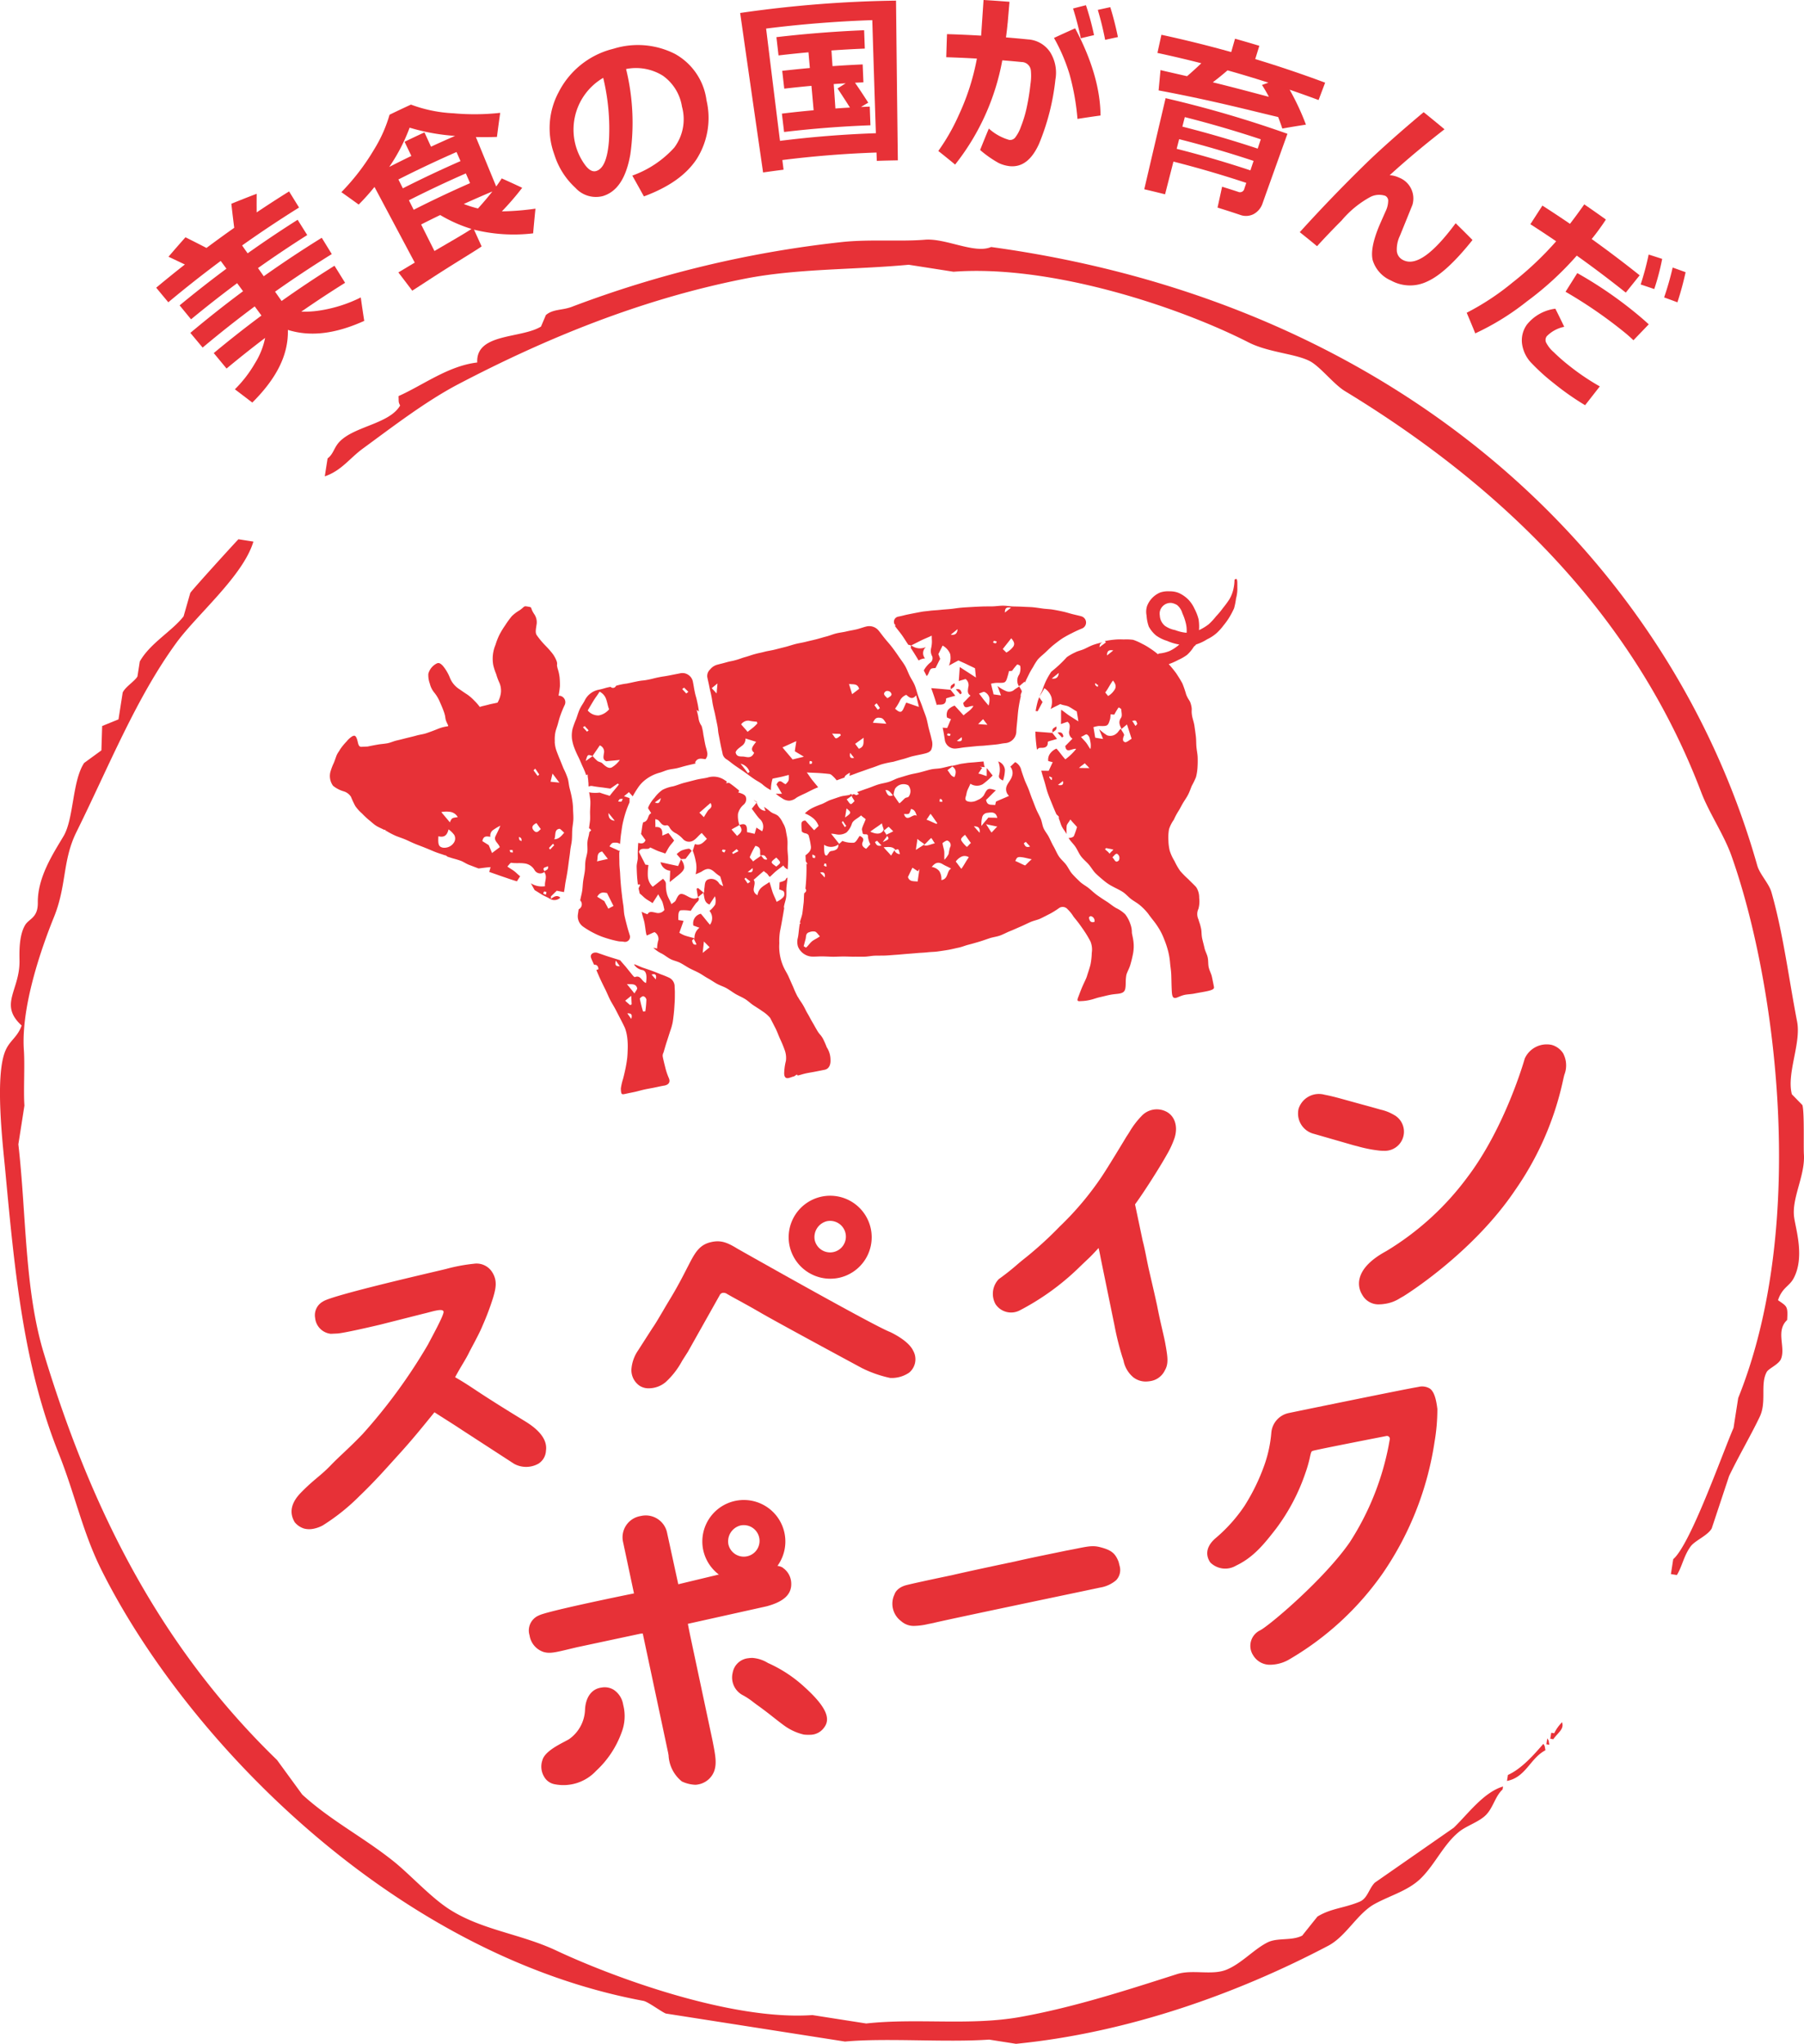 <svg xmlns="http://www.w3.org/2000/svg" width="264.328" height="299.51" viewBox="0 0 264.328 299.51"><g data-name="グループ 478" fill="#e73137"><path data-name="パス 3778" d="M145.214 36.197c60.706 8.316 99.72 46.342 112.266 90.64.365 1.289 1.712 2.625 2.079 3.914 1.724 6.037 2.546 12.7 3.76 18.969.612 3.167-1.571 7.606-.768 10.642q.771.794 1.545 1.586c.309 1.12.143 6.058.218 7.209.2 3.105-1.8 6.385-1.436 9.191.224 1.752 1.586 5.841-.058 8.959-.64 1.221-1.677 1.347-2.3 3.227 1.3.922 1.47.832 1.338 2.9-1.716 1.637-.207 3.924-.89 5.689-.314.815-1.81 1.415-2.091 1.916-1 1.767.008 4.383-1.027 6.564-1.289 2.71-3.2 5.979-4.5 8.711q-1.271 3.838-2.544 7.674c-.61 1.065-2.465 1.763-3.105 2.653-1 1.391-1.229 2.926-2 4.172-.292-.047-.585-.092-.875-.137l.341-2.19c2.514-2.14 7.126-15.279 8.839-19.242q.339-2.189.683-4.377c10.395-25.826 5.378-61.615-1.014-79.522-1.082-3.026-3.278-6.274-4.39-9.2-9.547-25.156-28.143-44.187-52.227-58.835-1.635-.994-3.615-3.592-5.141-4.39-2.1-1.1-6.052-1.255-8.986-2.751-10.134-5.171-28.879-11.417-43.22-10.346q-3.281-.515-6.564-1.026c-8.013.753-16.376.533-24.087 2.061-15.237 3.017-29.2 8.79-41.869 15.422-4.793 2.51-9.659 6.259-14.033 9.462-1.955 1.432-3.124 3.231-5.568 4.063q.2-1.316.412-2.627c.866-.655.924-1.573 1.722-2.42 2.179-2.313 7.307-2.606 8.905-5.333-.256-.523-.2-.457-.232-1.383 3.566-1.579 7.275-4.428 11.53-4.921-.222-4.33 6.419-3.476 9.343-5.265l.713-1.684c1.041-.9 2.375-.676 3.775-1.2a160.034 160.034 0 0 1 39.6-9.5c3.959-.433 8.664-.045 12.159-.341 3.041-.256 7.277 2.113 9.7 1.069M37.129 79.37c-1.509 5.03-8.261 10.683-11.285 14.825-5.911 8.1-9.891 18.128-14.652 27.751-2.061 4.168-1.4 7.815-3.3 12.486-1.812 4.475-4.836 13.1-4.392 19.49.156 2.266-.079 6.048.081 8.084l-.89 5.689c1.184 10.344.888 21.255 3.73 30.625 7.113 23.466 17.322 43.261 34.172 59.6l3.692 5.062c4.14 3.784 8.86 6.191 13.28 9.7 2.527 2.006 5.493 5.329 8.3 7.128 4.755 3.045 10.412 3.57 15.647 6.033 8.293 3.9 25.6 10.29 37.529 9.456q3.937.618 7.879 1.231c7.482-.824 15.173.369 22.567-.954 7.909-1.415 15.89-4.018 22.951-6.274 2.286-.73 5.143.22 7.277-.655 2.211-.909 3.971-2.968 6.005-3.995 1.468-.74 3.547-.2 5.088-1q1.114-1.4 2.23-2.789c2.008-1.227 3.869-1.216 6.17-2.175 1.178-.491 1.325-1.852 2.23-2.791q5.784-4.024 11.571-8.054c2.091-2.021 4.362-5.183 7.224-6.044l-.068.438c-1.063.971-1.343 2.559-2.367 3.664-.99 1.067-2.851 1.611-3.982 2.516-2.254 1.81-3.489 4.691-5.54 6.756-1.88 1.9-4.516 2.554-6.88 3.856-2.531 1.4-4.149 4.725-6.784 6.114-13.1 6.9-29.151 12.727-45.74 14.368q-1.969-.307-3.937-.617c-6.453.446-15-.273-21.118.286l-26.261-4.108c-.679-.275-2.6-1.731-3.295-1.861-36.206-6.733-66.694-37.787-79.364-63.077-2.8-5.591-3.89-11.116-6.289-17.123-5.1-12.768-6.391-25.926-7.845-41.581-.322-3.466-1.568-13.764.043-17.48.659-1.519 1.741-1.923 2.367-3.666-3.382-3.084-.263-5.147-.314-9.464-.011-1.033-.124-3.668.822-5.252.583-.973 1.887-1.031 1.861-3.3-.038-3.7 2.209-7.115 3.762-9.723 1.528-2.561 1.27-8.077 3.024-10.736l2.531-1.846.111-3.57 2.392-.971q.31-1.969.617-3.939c.418-.866 1.743-1.628 2.162-2.352l.341-2.189c1.5-2.678 4.721-4.437 6.417-6.618l.984-3.434c.23-.414 6.98-7.836 7.059-7.864l2.187.341m191.749 173.019c.331 1.014-.538 1.451-1.287 2.488l-.437-.068.139-.875.438.068a5.852 5.852 0 0 1 1.148-1.613m-2.161 2.352c.282.5.136.145.3.943l-.437-.068c.047-.292.092-.583.137-.875m-.574.807c.282.5.136.145.3.943-2.262 1.191-2.862 3.963-5.636 4.5.045-.292.092-.585.136-.877 2-.907 3.771-2.917 5.2-4.567" fill-rule="evenodd"/><path data-name="パス 3779" d="M122.925 187.257a6.083 6.083 0 1 0-7.232-4.665 6.112 6.112 0 0 0 7.232 4.665m-1.8-8.289a2.311 2.311 0 1 1-1.75 2.759 2.4 2.4 0 0 1 1.75-2.759"/><path data-name="パス 3780" d="M78.954 214.453a2.371 2.371 0 0 0 1.041-1.854c.307-2.036-1.795-3.542-3.037-4.306-1.283-.792-3.7-2.258-6.357-3.986-1.116-.726-2.345-1.59-3.916-2.482 1-1.859 1.526-2.525 2.145-3.822 1.02-1.91 1.534-2.894 1.889-3.766a38.629 38.629 0 0 0 1.53-4.065c.425-1.426.632-2.486-.1-3.694a2.7 2.7 0 0 0-2.708-1.283 25.358 25.358 0 0 0-4.123.775c-1.741.427-16.656 3.831-17.975 4.748a2.284 2.284 0 0 0-1.169 2.42 2.584 2.584 0 0 0 2.292 2.324l1-.045c1.208-.1 6.227-1.293 6.227-1.293l6.342-1.607c1.131-.248 2.941-.909 2.958-.26.015.559-1.778 3.794-2.275 4.761a79.9 79.9 0 0 1-9.59 13.141c-2.079 2.166-3.316 3.167-4.667 4.573-1.511 1.575-2.52 2.1-4.394 4.035-1.242 1.278-1.82 2.744-.883 4.308a2.87 2.87 0 0 0 1.383.93 3.054 3.054 0 0 0 1.347.03 4.856 4.856 0 0 0 1.357-.482 30.2 30.2 0 0 0 5.4-4.315c2.379-2.288 3.863-4 5.706-6.031 1.993-2.192 3.312-3.822 5.28-6.246 1.112.726 2.648 1.669 3.967 2.55l7.7 5a3.665 3.665 0 0 0 3.641-.06"/><path data-name="パス 3781" d="M133.804 197.949c-.694-1.517-3.276-2.7-3.4-2.757-2.5-.962-22.172-12.1-22.36-12.209-1.477-.909-2.431-1.289-3.871-.954-1.6.359-2.266 1.426-3.1 3.018l-.38.738c-.561 1.1-1.5 2.943-2.674 4.838a212.62 212.62 0 0 0-1.016 1.722c-.626 1.058-1.037 1.756-1.394 2.256l-2.106 3.284a5.591 5.591 0 0 0-.988 2.806 2.786 2.786 0 0 0 1.189 2.377 2.424 2.424 0 0 0 1.432.38 3.861 3.861 0 0 0 2.39-.9 11.743 11.743 0 0 0 2.42-3.12c.239-.378.508-.8.832-1.306l4.652-8.276a.652.652 0 0 1 .393-.371.89.89 0 0 1 .687.132c.485.286 1.058.6 1.739.971.856.469 1.882 1.031 3.107 1.744 2.853 1.656 14.767 8.071 14.908 8.148a17.349 17.349 0 0 0 4.163 1.46 4.53 4.53 0 0 0 2.791-.783 2.549 2.549 0 0 0 .591-3.193"/><path data-name="パス 3782" d="M170.792 197.165c-.1-.63-.26-1.31-.431-2.049l-.16-.7a92.026 92.026 0 0 1-.661-3.094c-.3-1.385-.585-2.61-.828-3.658l-.367-1.594c-.1-.425-.213-1-.335-1.6-.2-1.018-.42-2.07-.566-2.582l-1.135-5.395c1.161-1.564 3.575-5.337 4.627-7.228a13.57 13.57 0 0 0 1.161-2.495c.549-1.735.019-3.31-1.317-3.92a3.041 3.041 0 0 0-3.525.706 12.34 12.34 0 0 0-1.8 2.392l-.436.672c-.025.045-2.729 4.543-3.651 5.894a44.406 44.406 0 0 1-6.093 7.221 54.143 54.143 0 0 1-4.831 4.432c-.326.26-.7.553-1.263 1.029a35.6 35.6 0 0 1-2.834 2.249 3.113 3.113 0 0 0-.478 3.673 2.734 2.734 0 0 0 3.536.918 36.738 36.738 0 0 0 8.574-6.167c1.735-1.686 1.541-1.4 2.986-2.979.126.438.3 1.441.405 1.938l1.927 9.4a41.412 41.412 0 0 0 1.135 4.577c.066.194.126.384.186.572a4.254 4.254 0 0 0 1.438 2.458 2.966 2.966 0 0 0 1.756.621 4.352 4.352 0 0 0 .76-.066 2.816 2.816 0 0 0 2.11-1.579c.561-.95.39-1.974.158-3.391z"/><path data-name="パス 3783" d="M229.075 154.421a2.922 2.922 0 0 0-1.729-1.3 3.528 3.528 0 0 0-3.933 2c-.028.1-2.834 10.064-8.436 17.435a41.322 41.322 0 0 1-11.852 10.785c-2.215 1.2-3.525 2.533-3.895 3.95a3.069 3.069 0 0 0 .356 2.428 2.7 2.7 0 0 0 2.524 1.426 5.087 5.087 0 0 0 .734-.064 5.471 5.471 0 0 0 2.253-.815c.154-.09.324-.188.54-.307.1-.06 10.115-6.227 16.4-15.6a44.455 44.455 0 0 0 6.957-15.922c.085-.378.158-.7.222-.939a3.774 3.774 0 0 0-.145-3.069"/><path data-name="パス 3784" d="M192.474 166.145l5.841 1.684.6.152a19.129 19.129 0 0 0 3.116.623 5.139 5.139 0 0 0 .689.038 2.805 2.805 0 0 0 1.671-5.179l-.224-.126a6.489 6.489 0 0 0-1.842-.717c-1.21-.346-1.891-.531-2.653-.738l-2.439-.672c-1.251-.346-2.077-.576-3.171-.788a3.12 3.12 0 0 0-3.79 2.068 3.066 3.066 0 0 0 2.2 3.656"/><path data-name="パス 3785" d="M110.204 231.859a6.083 6.083 0 1 0-7.175-4.752 6.112 6.112 0 0 0 7.175 4.752m-1.7-8.31a2.31 2.31 0 1 1-1.782 2.738 2.4 2.4 0 0 1 1.782-2.738"/><path data-name="パス 3786" d="M107.099 230.311l-7.715 1.854-1.679-7.717a3.192 3.192 0 0 0-3.821-2.283 3.153 3.153 0 0 0-2.591 3.807l1.6 7.533c-2.6.525-12.843 2.642-13.939 3.231a2.385 2.385 0 0 0-1.359 2.917 3.038 3.038 0 0 0 2.061 2.437c.937.267 1.743.058 4.008-.489l.875-.207 9.324-1.991.316-.021 3.722 17.5.06.352a5.234 5.234 0 0 0 1.953 3.83 5.16 5.16 0 0 0 1.929.484 1.925 1.925 0 0 0 .412-.041 3.08 3.08 0 0 0 2.386-1.942c.414-1.182.186-2.335-.267-4.624l-3.173-14.919c-.149-.7-.269-1.31-.414-2.059l11.511-2.561c2.721-.721 3.8-1.893 3.621-3.621a2.833 2.833 0 0 0-1.2-2.019s-.41-.465-2.394-.352a37.822 37.822 0 0 0-5.224.9"/><path data-name="パス 3787" d="M112.543 243.714a5.019 5.019 0 0 0-2.294-.755h-.06a4.224 4.224 0 0 0-.542.043 2.588 2.588 0 0 0-2.292 2.123 2.929 2.929 0 0 0 1.541 3.325 10.585 10.585 0 0 1 1.434.952c.23.175.5.384.9.664a57.215 57.215 0 0 1 2.025 1.543c.6.47 1.163.913 1.66 1.27a7.931 7.931 0 0 0 2.862 1.312l.03.006a6.91 6.91 0 0 0 .907.026 2.515 2.515 0 0 0 2.059-1.091c.924-1.242.395-2.939-2.943-5.952a19.715 19.715 0 0 0-5.284-3.468"/><path data-name="パス 3788" d="M89.988 247.671a2.519 2.519 0 0 0-1.85-.367c-1.413.173-2.318 1.372-2.418 3.21v.015a5.5 5.5 0 0 1-2.375 4.36c-.147.085-.348.19-.58.314-1.189.625-2.988 1.573-3.295 2.757a2.875 2.875 0 0 0 .245 2.388 2.22 2.22 0 0 0 1.5 1.11 6.534 6.534 0 0 0 6.127-1.948 14.2 14.2 0 0 0 3.743-5.653 6.611 6.611 0 0 0 .226-4.031 3.2 3.2 0 0 0-1.327-2.153"/><path data-name="パス 3789" d="M158.768 233.161c-.2.045-21.137 4.422-22 4.682l-.064.009c-.224.047-.478.1-.721.145a9.764 9.764 0 0 1-2.094.273 2.764 2.764 0 0 1-1.857-.706 3.171 3.171 0 0 1-.956-3.937c0-.017.26-.96 1.754-1.342 1.385-.356 6.577-1.436 6.63-1.447 2.309-.54 6.9-1.519 9.253-2.008 2.125-.5 5.636-1.2 7.546-1.6 2.74-.5 3.587-.841 4.9-.51 1.66.42 2.249.886 2.742 2.16l.192.766a2.168 2.168 0 0 1-.561 1.933 4.787 4.787 0 0 1-2.35 1.071z"/><path data-name="パス 3790" d="M209.527 203.501a2.195 2.195 0 0 0-1.727-.248c-1.261.175-18.5 3.717-19.029 3.833a3.219 3.219 0 0 0-2.488 2.815 18.847 18.847 0 0 1-1 4.733 29.547 29.547 0 0 1-2.947 6.065 22.922 22.922 0 0 1-4.3 4.776c-1.748 1.569-1.078 2.953-.7 3.493a3.1 3.1 0 0 0 3.769.469c2.554-1.214 4.1-3.133 5.9-5.461a29.229 29.229 0 0 0 4.264-8.107 18.584 18.584 0 0 0 .642-2.215c.224-1.078.279-.969.487-1.048.444-.166 10.728-2.164 10.728-2.164a.422.422 0 0 1 .393.111.415.415 0 0 1 .117.382c-.056.288-.115.623-.183.994a40.106 40.106 0 0 1-5.676 14.072c-3.728 5.4-11.758 12.2-13.137 12.915a2.52 2.52 0 0 0-1.033 3.641 2.843 2.843 0 0 0 2.593 1.4 5.637 5.637 0 0 0 2.589-.711 43.378 43.378 0 0 0 13.843-12.726 46.1 46.1 0 0 0 7.563-19.219 28.189 28.189 0 0 0 .412-4.823c-.2-1.656-.523-2.548-1.08-2.979"/><path data-name="パス 3791" d="M151.937 109.858c.147-.13.282-.267.414-.265.638.013 1.206.009 1.182-.875 0-.049.25-.115.388-.158.26-.081.518-.149.96-.277-.305-.382-.5-.632-.691-.877l-1.24-.1c-.416-.034-.828-.06-1.248-.094.013.433.038.873.079 1.325q.058.647.156 1.323"/><path data-name="パス 3792" d="M154.765 106.459c-.591.359-.61.376-.542.909.209-.273.736-.365.542-.909"/><path data-name="パス 3793" d="M155.822 107.919c-.1-.335-.175-.711-.868-.57.284.316.474.523.661.732.068-.056.139-.107.207-.162"/><path data-name="パス 3794" d="M181.083 84.859c-.363.058-.055.119-.382 1.564a5.1 5.1 0 0 1-.578 1.415 14.176 14.176 0 0 1-.932 1.268 11.076 11.076 0 0 1-1 1.2 9.539 9.539 0 0 1-1.078 1.167 7.348 7.348 0 0 1-1.432.871 6.879 6.879 0 0 0-.06-1.586 7.09 7.09 0 0 0-.6-1.551 4.879 4.879 0 0 0-.928-1.368 4.817 4.817 0 0 0-1.37-.943 3.472 3.472 0 0 0-1.366-.241 3.633 3.633 0 0 0-1.377.177 3.533 3.533 0 0 0-1.908 1.978 2.743 2.743 0 0 0-.072 1.389 5.8 5.8 0 0 0 .324 1.622 4.5 4.5 0 0 0 1.046 1.289 5.374 5.374 0 0 0 1.632.807 7.519 7.519 0 0 0 1.793.536 5.994 5.994 0 0 1-1.385.93 5.181 5.181 0 0 1-1.556.382c-.051.009-.16.09-.207.1a10.235 10.235 0 0 0-1.116-.83 8.947 8.947 0 0 0-1.2-.7 8.323 8.323 0 0 0-1.289-.57 7.341 7.341 0 0 0-1.4-.055 8.852 8.852 0 0 0-1.387.03 11.157 11.157 0 0 0-1.37.211c.049.064.107.12.158.184-.262.211-.523.38-.935.711.023-.521.2-.606.438-.73-.478.124-.918.23-1.357.388-.474.171-.892.408-1.3.593-.486.22-.982.307-1.344.506a7.566 7.566 0 0 0-1.231.7 18.4 18.4 0 0 1-2.277 2.132 11.135 11.135 0 0 0-.779 1.355 11.387 11.387 0 0 0-.559 1.44 12.113 12.113 0 0 0-.613 1.432 14.8 14.8 0 0 0-.343 1.534c.045 0 .243.036.294.034.235-.427.438-.832.719-1.342-.072-.16-.371-.482-.482-.728.213-.427.521-.843.753-1.306a2.485 2.485 0 0 1 1.035 1.325 2.83 2.83 0 0 1-.13 1.726c.625-.354 1.061-.523 1.423-.73.4.2.849.181 1.255.384s.751.487 1.167.694c.041.339.162.928.228 1.46-.4-.258-.89-.559-1.285-.815s-.815-.619-1.231-.888c-.049.681.013 1.361-.043 2.093.358-.117.621-.216.96-.329.469.318.329.794.275 1.257a1.1 1.1 0 0 0 .465 1.221c-.431.418-.743.764-1.061 1.073.149 1.172.965.318 1.6.42a8.2 8.2 0 0 1-1.588 1.532c-.474-.51-.873-1.116-1.3-1.571a2.1 2.1 0 0 0-.922.719 1.452 1.452 0 0 0-.282 1.1c.207.06.423.109.653.175-.207.423-.365.792-.593 1.263-.333-.013-.693-.011-1.082-.026.139.538.307 1.076.478 1.633.162.531.278 1.093.472 1.641s.41 1.065.615 1.573c.217.536.433 1.058.659 1.556a3.632 3.632 0 0 1 .354.341c-.032.1.019.166-.011.267.186.386.262.817.45 1.182.2.382.506.751.708 1.1a6.439 6.439 0 0 1 0-1.216c.051-.284.327-.523.531-.926.4.491.747.817.982 1.112a13.245 13.245 0 0 1-.459 1.315c-.081.16-.427.262-.6.267a.83.83 0 0 1-.182.017c.29.48.709.86 1 1.287.316.467.514.988.824 1.4.348.457.785.8 1.116 1.18.384.444.649.937.994 1.287.435.437.862.779 1.208 1.073a6.941 6.941 0 0 0 1.332.89c.459.254.977.478 1.453.783s.826.749 1.261 1.071c.459.344.967.6 1.349.952a8.118 8.118 0 0 1 1.142 1.193c.254.363.559.743.9 1.182a11.892 11.892 0 0 1 .822 1.24 9.5 9.5 0 0 1 .627 1.357 12.853 12.853 0 0 1 .561 1.69 10.335 10.335 0 0 1 .288 1.754c.043.506.151 1.08.175 1.78.023.734.03 1.323.049 1.786.043 1.082.064 1.6.574 1.541.267-.034.736-.322 1.331-.452.427-.092.924-.092 1.4-.186.638-.124 1.148-.207 1.549-.286 1.061-.2 1.4-.365 1.355-.666-.026-.16-.154-.8-.314-1.549-.087-.412-.35-.854-.461-1.366-.1-.446-.043-.956-.149-1.438-.1-.467-.367-.909-.469-1.376-.107-.487-.241-.954-.339-1.4-.115-.516-.068-1.029-.16-1.44-.186-.841-.2-.685-.392-1.372a1.805 1.805 0 0 1 .006-1.532 4.169 4.169 0 0 0 .109-1.6 2.778 2.778 0 0 0-.433-1.564c-.229-.269-.672-.672-1.176-1.191a13.317 13.317 0 0 1-1.176-1.193 9.433 9.433 0 0 1-.832-1.451 6.7 6.7 0 0 1-.7-1.519 7.121 7.121 0 0 1-.194-1.562 6.746 6.746 0 0 1 .092-1.583 5.093 5.093 0 0 1 .709-1.4 9.1 9.1 0 0 1 .657-1.236c.222-.346.429-.775.689-1.219.229-.384.51-.766.734-1.2.214-.414.363-.86.544-1.3a12.131 12.131 0 0 0 .615-1.272 7.164 7.164 0 0 0 .222-1.4c.03-.455.042-.975.023-1.528-.017-.489-.134-1-.179-1.519s-.023-1.033-.083-1.536c-.062-.525-.139-1.039-.207-1.519-.079-.559-.277-1.054-.348-1.5-.147-.9.047-.779-.13-1.517-.2-.839-.314-.6-.726-1.566a15.511 15.511 0 0 0-.559-1.645c-.254-.478-.57-.975-.9-1.481a16.248 16.248 0 0 0-1.105-1.353 9.683 9.683 0 0 0 1.389-.612 6.931 6.931 0 0 0 1.3-.751 5.445 5.445 0 0 0 .96-1.148c.1-.154.271-.211.354-.373a6.607 6.607 0 0 0 1.613-.753 5.961 5.961 0 0 0 1.475-.982 8.392 8.392 0 0 0 .958-1.082 10.1 10.1 0 0 0 .849-1.191 12.067 12.067 0 0 0 .679-1.3 10.634 10.634 0 0 0 .286-1.436 5.4 5.4 0 0 0 .194-1.4c-.019-.8.056-1.511-.218-1.468m-26.98 14.604c.346-.275.687-.548 1.031-.826-.051.651-.389.928-1.031.826m-.009 14.872c-.126.011-.217-.239-.322-.316-.036-.028-.051-.173 0-.19.094-.03.149.1.391.147-.051.126-.015.354-.069.359m.924.717c.224-.179.448-.352.723-.572.147.589-.188.685-.723.572m8.1-19.705c-.269.218-.536.429-.913.732-.015-.713.326-.851.913-.732m-.043 4.411c.433.516.484.922.262 1.3a2.845 2.845 0 0 1-.967.967c-.173-.184-.267-.339-.431-.512.425-.559.709-1.2 1.135-1.756m-2.587.4c.092-.032.179.207.423.254-.053.13-.019.241-.073.245-.128.009-.222-.124-.333-.2-.032-.021-.07-.28-.017-.3m-1.236 7.5c.393.23.431.642.5 1.016a2.668 2.668 0 0 1 .019 1.127c-.252-.316-.405-.657-.649-.96-.224-.28-.463-.493-.734-.832.389-.115.708-.442.866-.35m-1.15 4.9c.335-.324.6-.452.841-.683.214.265.384.365.672.723-.514-.036-.956 0-1.513-.041m3.809 11.908c.03-.079.145-.087.175-.164.329.107.659.111 1.05.241-.134.16-.288.258-.565.589-.258-.371-.51-.452-.66-.666m2.025 1.652c-.521.489-.608-.147-.95-.448.418-.41.6-.817.962-.237a.785.785 0 0 1-.013.685m.9-17.337c-.393-.1-.341-.514-.147-.969.085-.2-.282-.6-.412-.894l.013-.068c0-.011-.09.006-.094 0-.23.173-.361.489-.593.657a1.367 1.367 0 0 1-1.4.275 7.956 7.956 0 0 1-1.159-.9c.235.6.405.988.578 1.436-.452-.06-.83-.139-1.144-.181-.1-.508-.147-.928-.265-1.545a3.7 3.7 0 0 1 .8-.175c1.255.032 1.334.07 1.662-1.093a5.827 5.827 0 0 0 .045-.61c.207.006.433.036.546.038a10.632 10.632 0 0 1 .625-1.041c.036-.041.4.188.4.282.017.427.173.933-.042 1.24-.419.6-.184 1.073.083 1.628.008 0-.126-.011-.12-.015l.126.017c0 .009-.089.041-.085.051.214-.171.5-.418.875-.719.222.694.44 1.355.679 2.1-.273.139-.73.557-.977.5m1.553-2.384c-.19-.216-.25-.448-.493-.721.691-.241.6.154.755.416-.073.073-.19.233-.263.305m7.48-13.649a6.245 6.245 0 0 1-1.686-.4 3.775 3.775 0 0 1-1.5-.632 2.083 2.083 0 0 1-.738-1.513 1.526 1.526 0 0 1 .373-1.293 1.581 1.581 0 0 1 1.351-.534 2.35 2.35 0 0 1 .8.3 2.393 2.393 0 0 1 .783 1.216 7.607 7.607 0 0 1 .476 1.346 4.455 4.455 0 0 1 .143 1.509"/><path data-name="パス 3795" d="M152.071 110.659l.019.113c-.006-.038-.011-.075-.019-.113"/><path data-name="パス 3796" d="M79.766 127.737h-.025c.011.009.013 0 .025 0"/><path data-name="パス 3797" d="M56.491 121.636c.017.013-.03.081-.03.113.015.009.075-.028.09-.019a11.633 11.633 0 0 0 1.379.734c.422.183.933.337 1.458.557.461.194.935.438 1.432.642s.986.378 1.466.574c.506.2.994.418 1.451.6.546.218 1.063.354 1.472.512.049-.036.06.034.109-.006.07.085.158.1.224.186.265.1.5.16.64.209.258.087.745.192 1.336.408.391.143.79.442 1.27.617.42.156.879.339 1.334.506.514-.058 1.088-.154 1.76-.194-.066.245-.139.489-.194.7.461.169.922.322 1.351.476.489.177.95.324 1.351.465a27.42 27.42 0 0 0 1.353.438l-.019.021c.147-.222.277-.437.491-.764-.324-.239-.566-.525-.89-.764s-.649-.414-.988-.662c.218-.2.433-.574.6-.546.591.1 1.242 0 1.844.085a1.944 1.944 0 0 1 1.537.973.96.96 0 0 0 1.44.288c-.006-.009.028-.083.021-.092l-.053.038.066-.038c-.461-.666.265-.548.476-.772.177.5-.245.587-.534.753 0 .011.109.075.115.085-.011.006-.117.006-.128.013.553.689.023 1.408.143 2.093a2.985 2.985 0 0 1-2.089-.431c.2.333.384.7.572 1.018.358.2.708.442 1.065.653s.772.367 1.11.574a1.256 1.256 0 0 0 1.579-.132c-.389-.376-.837-.263-1.374.186-.023-.149.023-.222 0-.371.3-.29.568-.557.854-.834.4.09.753.141 1.052.207.109-.484.147-1.02.243-1.534.094-.493.188-1 .269-1.507s.141-1.011.209-1.519.149-1.016.2-1.522.19-1.022.235-1.522c.047-.527.028-1.048.06-1.541.036-.538.145-1.048.162-1.528.019-.561-.041-1.08-.045-1.534a9.443 9.443 0 0 0-.162-1.513c-.083-.514-.213-1.009-.335-1.481-.141-.54-.152-1.08-.3-1.5a10.3 10.3 0 0 0-.587-1.394c-.218-.525-.384-.956-.531-1.308-.271-.651-.416-1.044-.516-1.308a4.641 4.641 0 0 1-.258-1.336l.017-.006a5.3 5.3 0 0 1 .075-1.332c.064-.378.248-.8.38-1.285.109-.4.215-.837.384-1.289a15.167 15.167 0 0 1 .615-1.477.953.953 0 0 0-.909-1.349 12.375 12.375 0 0 0 .2-1.387 12 12 0 0 0-.049-1.332 6.624 6.624 0 0 0-.288-1.276c-.077-.3-.083-.416-.094-.452a1.131 1.131 0 0 0-.053-.627 4.4 4.4 0 0 0-.828-1.372c-.327-.418-.736-.809-1.088-1.187a11.946 11.946 0 0 1-.99-1.233c-.248-.348-.128-.886-.036-1.517a2.065 2.065 0 0 0-.3-1.513c-.736-1.093-.211-1.029-.95-1.157-.691-.12-.41-.036-1.255.555a5.456 5.456 0 0 0-1.124.854 13.2 13.2 0 0 0-.952 1.312 12.722 12.722 0 0 0-.843 1.381 9.865 9.865 0 0 0-.589 1.5 5.3 5.3 0 0 0-.328 2.956 8.222 8.222 0 0 0 .431 1.332 8.635 8.635 0 0 0 .485 1.3 2.93 2.93 0 0 1 .207 1.419 3.888 3.888 0 0 1-.446 1.372c-.017.023-.051.1-.079.1-.5.107-.9.181-1.229.269-.693.184-1.061.248-1.206.312-.051.021-.136.047-.166 0a6.668 6.668 0 0 0-.747-.856 6.568 6.568 0 0 0-1.048-.918c-.386-.248-.768-.51-1.146-.777a3.526 3.526 0 0 1-1.413-1.7 6.464 6.464 0 0 0-1.054-1.767c-.314-.307-.521-.452-.834-.331a2.382 2.382 0 0 0-1.266 1.528 3.625 3.625 0 0 0 .22 1.451 3.219 3.219 0 0 0 .645 1.3 5.607 5.607 0 0 1 .826 1.383c.218.5.448 1.026.613 1.511.292.86.083.837.431 1.571.373.79.263.213-1.4.888-.414.169-.948.376-1.633.608-.444.151-.943.2-1.426.337-.463.132-.941.239-1.415.356s-.956.252-1.423.354c-.5.107-.956.333-1.408.42-.531.1-1.035.122-1.451.2-.826.145-1.366.262-1.421.273-.171.034-.322.011-.924.053-.553.038-.489-.606-.713-1.2s-.455-.418-.657-.35a3.487 3.487 0 0 0-.847.77 8.267 8.267 0 0 0-.956 1.174c-.167.307-.273.4-.45.743-.1.194-.245.689-.448 1.193a8.363 8.363 0 0 0-.467 1.191 2.428 2.428 0 0 0 .344 2.191 4.5 4.5 0 0 0 1.517.8 1.912 1.912 0 0 1 1.1.8 14.7 14.7 0 0 0 .636 1.359 5.945 5.945 0 0 0 .995 1.105 12.294 12.294 0 0 0 .979.924c.373.288.7.619 1.052.845.416.269.852.425 1.193.615.073 0 .182-.006.222.026m23.5 9.449c-.132.028-.269-.085-.412-.107.062-.1.057-.254.145-.316.072-.051.179.045.346.036-.06.175-.023.376-.079.386m1.613-33.6c0-.009.032-.041.032-.034a.082.082 0 0 0-.032.034m-.651 15.89c.335.418.6.813 1.016 1.329-.542-.075-.885-.085-1.3-.143.077-.337.179-.736.282-1.186m.969 8.094c.2-.041.457.348.749.555-.454.555-.832.967-1.46.973.269-.51-.058-1.374.711-1.528m-3.51-8.822c.216.267.384.58.6.847-.073.066-.145.158-.218.224-.232-.25-.392-.557-.627-.807.092-.083.156-.181.248-.265m2.625 11.009c.056.068.1.164.16.233-.218.19-.4.431-.612.621-.06-.081-.09-.173-.15-.252.222-.179.382-.425.6-.6m-2.443-3.03c.2.254.393.561.642.873-.342.322-.6.706-1.039.2-.405-.474-.132-.811.4-1.073m-2.554 2.029a.828.828 0 0 1 .312.194.88.88 0 0 1 .066.41c-.16-.058-.3-.124-.322-.186a1.182 1.182 0 0 1-.056-.418m-1.353 1.942c.12-.062.275-.006.412-.034 0 .111.038.233.036.371-.151.013-.26-.049-.375-.041-.009-.1-.109-.277-.073-.3m-2.836-1.965a.956.956 0 0 1 .416-1 7.321 7.321 0 0 1 1.039-.619c-.258.653-.5 1.1-.706 1.53-.316.672.4.988.623 1.613-.339.271-.657.484-1.131.864-.183-.442-.327-.772-.487-1.157-.282-.177-.621-.395-.935-.589.175-.86.67-.681 1.18-.64m-4.782-2.875c-.826.126-.864.075-1.161.764-.422-.527-.849-1.005-1.251-1.507a3.935 3.935 0 0 1 1.357-.021 1.513 1.513 0 0 1 1.054.764m-2.836 2.8c.977.254 1.308-.29 1.487-1.007a3.64 3.64 0 0 1 .828.809 1.073 1.073 0 0 1-.036 1.116 1.664 1.664 0 0 1-1.649.751c-.576-.139-.711-.431-.63-1.669"/><path data-name="パス 3798" d="M97.215 159.109c.64-.085 1.114-.435.758-1.184a9.623 9.623 0 0 1-.5-1.511c-.154-.606-.3-1.218-.363-1.556a.91.91 0 0 1 .1-.591c.1-.294.265-.939.489-1.618.186-.555.367-1.146.521-1.613a7.977 7.977 0 0 0 .358-1.31c.064-.427.122-.894.169-1.357s.07-.945.1-1.368c.041-.572.032-1.061.036-1.351.011-.61-.028-.621-.034-1.146a1.435 1.435 0 0 0-.8-1.225 13.648 13.648 0 0 0-1.265-.514c-.386-.16-.809-.335-1.266-.5-.412-.149-.851-.294-1.3-.448-.427-.145-.841-.365-1.285-.51l-.017.058a1.81 1.81 0 0 0 1.185.787c.591.094.719.8.555 1.9-.647-.211-.768-1.219-1.628-.866-.072.03-.247-.158-.35-.284-.294-.365-.591-.728-.888-1.1s-.623-.7-.926-1.082c-.568-.179-1.118-.346-1.65-.516-.585-.186-1.135-.388-1.639-.559-.57-.192-1.167.151-.973.719.113.326.286.653.429 1.007.506-.009.6.262.664.659a2.644 2.644 0 0 1-.318.117c.2.474.405.96.634 1.451s.461.96.7 1.438.435.986.67 1.447c.254.5.546.945.779 1.387.271.518.515 1 .728 1.408.358.687.612 1.2.7 1.423a6.24 6.24 0 0 1 .329 1.47 10.19 10.19 0 0 1 .06 1.507c-.017.484-.03.992-.094 1.511s-.156 1.014-.25 1.468a31.482 31.482 0 0 1-.339 1.44 8.3 8.3 0 0 0-.326 1.425c.036.909.107.9.7.772.694-.156.591-.117 1.389-.292.425-.092.9-.239 1.387-.344s.973-.184 1.411-.273c.615-.124 1.125-.246 1.383-.28m-1.15-15.584c-.19-.213-.367-.416-.617-.7.672-.2.723.164.617.7m-1.816 2.469a.656.656 0 0 1 .44.491 14.743 14.743 0 0 1-.156 1.724c-.109.008-.226.021-.335.03a20.974 20.974 0 0 1-.469-1.863c-.017-.1.348-.4.521-.382m-4.044-5.213l.589.817c-.568.038-.764-.151-.589-.817m2.264 8.54c-.256-.363-.412-.58-.576-.815.542-.026.783.134.576.815m.06-2.126c-.079.045-.156.055-.235.1-.211-.2-.44-.38-.713-.645.305-.243.548-.444.888-.717.019.489.045.881.06 1.261m-.694-2.977c.721.049 1.291-.107 1.494.58.051.173-.194.431-.395.785-.431-.54-.71-.879-1.1-1.366"/><path data-name="パス 3799" d="M101.854 111.719c.339-.7.911-.544 1.511-.465a1.134 1.134 0 0 0 .256-1c-.13-.647-.183-.636-.314-1.283s-.117-.653-.247-1.3a7.085 7.085 0 0 0-.263-1.289 2.538 2.538 0 0 1-.446-1.14 9.716 9.716 0 0 0-.28-1.2 2.081 2.081 0 0 1 .333.239 13.371 13.371 0 0 0-.256-1.47c-.149-.734-.207-.721-.357-1.458s-.121-.738-.271-1.472a1.546 1.546 0 0 0-.691-1 1.512 1.512 0 0 0-1.182-.209c-.779.156-.781.152-1.558.307s-.785.117-1.564.273-.772.194-1.556.352-.8.083-1.579.241-.781.171-1.566.329a9 9 0 0 0-1.566.327.474.474 0 0 1-.657.256.953.953 0 0 1-.141-.1c-.879.156-.862.243-1.737.42a2.911 2.911 0 0 0-1.216.551 2.871 2.871 0 0 0-.839 1.037c-.2.4-.525.811-.743 1.306-.2.448-.339.941-.51 1.413a13.412 13.412 0 0 0-.519 1.415 4.322 4.322 0 0 0-.087 1.492 6.274 6.274 0 0 0 .373 1.381 14.243 14.243 0 0 0 .583 1.3c.2.4.371.841.578 1.3a12.18 12.18 0 0 1 .546 1.323c.088-.038.12-.066.216-.107-.011.4.1.7.09 1.037.051.224.015.5.055.747a.855.855 0 0 1 .546-.079c.431.077.866.137 1.31.188.429.047.879.126 1.329.179.309-.2.691-.484 1.076-.734.053.045.124.081.177.126-.391.531-.845.99-1.351 1.679-.354-.134-.83-.241-1.464-.48a5.37 5.37 0 0 1-1.229.011.8.8 0 0 1-.314-.081c.045.425.16.886.173 1.376.013.429-.024.886-.043 1.376-.017.42.026.856 0 1.3-.028.425-.119.854-.154 1.293l.07-.041c.079.087.173.2.252.292-.1.081-.171.175-.275.26-.041.472-.224.926-.273 1.406s.036.973-.017 1.451-.228.952-.286 1.428-.026.975-.088 1.445c-.064.491-.175.965-.239 1.428-.068.5-.077.982-.145 1.436-.072.5-.222.979-.29 1.419a.812.812 0 0 1-.226 1.3c-.043.269-.079.546-.113.76a1.866 1.866 0 0 0 .771 1.79 12.558 12.558 0 0 0 1.6.956 10.6 10.6 0 0 0 1.714.7 15.232 15.232 0 0 0 1.805.472c.416.075.429.011.845.085a.742.742 0 0 0 .862-.967c-.124-.4-.282-.89-.427-1.466-.113-.444-.245-.935-.356-1.475-.094-.465-.083-.984-.171-1.517a31.396 31.396 0 0 1-.2-1.515 40.932 40.932 0 0 1-.258-3.041c-.024-.5-.1-1.007-.107-1.534 0-.5-.028-1.014-.013-1.539 0-.124.073-.243.077-.363-.023.041-.06.064-.079.107-.591-.3-1.059-.474-1.44-.668.356-.546.435-.561.995-.546a1.048 1.048 0 0 1 .559.192c.043-.548.085-1.073.16-1.569.081-.546.143-1.071.254-1.554.124-.544.26-1.052.412-1.519.173-.536.371-1.014.563-1.458v-.63c-.243-.06-.41-.16-.809-.256.3-.275.472-.386.719-.617.19.239.371.4.553.627a13.521 13.521 0 0 1 .726-1.2 4.956 4.956 0 0 1 .851-1 5.929 5.929 0 0 1 2.285-1.248c.47-.117.892-.333 1.319-.44.474-.12.939-.152 1.357-.254.484-.119.924-.26 1.334-.361.5-.122.945-.222 1.334-.314-.021-.062-.038-.124-.056-.186m-1.611-10.937c.19.216.423.408.612.623-.085.068-.222.171-.307.239-.177-.22-.414-.433-.591-.655.073-.062.214-.143.286-.207m-11.11 32.4c-.179-.376-.395-.717-.583-1.11-.294-.171-.647-.408-1.05-.642.523-.894 1.152-.546 1.434-.555.331.647.6 1.214.956 1.9-.2.117-.51.262-.758.405m-1.66-6.929c.183-.555-.128-1.255.751-1.453.26.324.551.717.845 1.084-.536.13-1.005.224-1.6.369m1.7-7.085c.294.365.608.755.9 1.12-.657-.047-.947-.459-.9-1.12m-1.318-17.791a1.927 1.927 0 0 1 .971 1.12c.169.467.235 1.005.427 1.466a2.607 2.607 0 0 1-1.519.9 2.01 2.01 0 0 1-1.615-.73c.277-.459.561-.956.843-1.419.271-.446.606-.858.894-1.334m-2.175 5.04c.175.22.395.416.57.636-.064.049-.181.134-.245.184-.175-.22-.41-.427-.585-.647.064-.049.2-.122.26-.173m5.358 11.069a1.43 1.43 0 0 1-.455-.019 1.179 1.179 0 0 1 .211-.339 1.276 1.276 0 0 1 .448-.047c-.06.175-.147.393-.2.405m-2.781-5.61c-.19-.181-.529-.194-.741-.361a6.977 6.977 0 0 1-.657-.67c-.006.011-.075 0-.081.015 0-.021.062-.109.083-.109s-.024.169-.024.169-.008-.075-.023-.081c-.312.209-.583.418-1 .7.286-.954.267-.994 1.016-.728.015-.009.019.017.034.009l-.034-.021c.335-.514.706-1.024 1.05-1.551a.987.987 0 0 1 .6 1.182c-.056.482-.2.892.356 1.146.555-.068 1.2-.107 1.985-.2a3.782 3.782 0 0 1-1.206 1.112c-.427.169-.8-.075-1.359-.608"/><path data-name="パス 3800" d="M99.359 126.914c-.427-.094-.851-.184-1.289-.277-.414-.092-.843-.19-1.289-.288a1.594 1.594 0 0 0 1.417 1.253c-.021.521-.038.952-.068 1.658.578-.463.962-.764 1.34-1.071.489-.4.74-.7.783-1.033a1.943 1.943 0 0 0-.474-1.212l-.42.971"/><path data-name="パス 3801" d="M102.063 130.236l.192 1.193.017-.006.013.026c.256-.2.512-.406.768-.608l-.009-.041.006-.023-.766-.64-.222.1"/><path data-name="パス 3802" d="M100.938 124.372a4.191 4.191 0 0 0-1.127.29 3.275 3.275 0 0 0-.659.51c.265.3.448.514.634.726.3-.015.587-.034.664-.038.373-.489.636-.839.9-1.184-.139-.117-.286-.316-.412-.3"/><path data-name="パス 3803" d="M110.861 117.565c.011 0 0-.019 0-.017l.008.019a.594.594 0 0 1 .062 0 4.321 4.321 0 0 0-.51-.348 2.672 2.672 0 0 0 .429.339l.011-.015c-.008.011-.015.019 0 .019"/><path data-name="パス 3804" d="M116.894 146.102a14.2 14.2 0 0 1-.679-1.481c-.2-.437-.422-.948-.668-1.5-.211-.478-.534-.945-.758-1.466a7.262 7.262 0 0 1-.6-3.427 8.726 8.726 0 0 1 .1-1.739c.1-.506.216-1.084.322-1.714.094-.544.2-1.122.294-1.724-.03-.028-.015-.047-.045-.075.04-.03-.03-.079.008-.109.068-.463.262-.916.322-1.393s0-.967.043-1.443.122-.958.152-1.43c-.034.011-.041.03-.077.043-.117.038-.164.222-.252.337a2.5 2.5 0 0 1-.817.3c-.047.341-.026.7-.075 1.063.3.058.416.175.608.211a.722.722 0 0 1-.085 1 2.994 2.994 0 0 1-.9.6c-.169-.484-.4-.886-.574-1.385-.164-.474-.29-1-.467-1.513-.386.275-.811.5-1.125.77a1.765 1.765 0 0 0-.621 1.152.885.885 0 0 1-.544-1.031c.058-.429.241-.873-.034-1.221.5-.4.935-.837 1.489-1.278.194.173.388.3.514.408a3.9 3.9 0 0 0 .358.45c.327-.262.627-.606.973-.881.32-.258.676-.512 1.031-.8a1.145 1.145 0 0 0 .636.568c.013-.5.057-.96.056-1.411 0-.5-.068-.975-.088-1.417-.023-.519.026-1-.011-1.423-.045-.544-.173-1-.226-1.391a3.121 3.121 0 0 0-.446-1.157 3.328 3.328 0 0 0-.719-1.05c-.5-.348-.576-.235-1.078-.576a9.939 9.939 0 0 0-.971-.734c.079.158.154.412.226.6-.864-.085-1.1-.719-1.334-1.259l.038-.06.026.066c-.216.292-.459.557-.741.943.388.484.715 1.018 1.14 1.466a1.506 1.506 0 0 1 .371 1.831c-.265-.181-.5-.316-.835-.542-.085.324-.158.548-.254.913-.371-.075-.694-.164-1.12-.25 0-.676.026-1.449-1.084-1.054l-.006.068c-.013 0-.043-.087-.028-.087s0-.013 0-.013l-.017.047c.5.651.448 1-.329 1.594-.271-.339-.589-.672-.8-.943.386-.239.8-.435 1.163-.659l-.062-.053c.008 0 .03.032.038.03a3.962 3.962 0 0 1-.2-1.607 2.5 2.5 0 0 1 .834-1.351 1.045 1.045 0 0 0 .292-1.193c-.149-.29-.572-.446-1.086-.593.055-.085.091-.169.147-.254a15.652 15.652 0 0 0-1.466-1.142c-.134-.028-.331.051-.469.021.028-.045.1-.158.13-.2a1.316 1.316 0 0 0-.26-.181 2.89 2.89 0 0 0-2.569-.429c-.487.122-1.088.173-1.707.329-.55.137-1.129.294-1.7.437s-1.144.4-1.677.529a5.269 5.269 0 0 0-1.547.519 5.138 5.138 0 0 0-1.156 1.15 5.04 5.04 0 0 0-.9 1.359c-.019.049-.015.132-.034.181.124.218.309.469.453.723-.593.252-.307 1.163-1.186 1.338-.154.525-.18 1.133-.305 1.705.235.294.42.6.657.892-.216.632-.738.5-1.065.414a19.858 19.858 0 0 0-.066 2.236c-.015.412-.179.843-.166 1.287.011.42.026.856.055 1.3s.079.869.122 1.3c.053-.036.162-.021.216-.06.058.06.073.045.13.1-.083.143-.135.294-.239.474.03.267.124.512.156.777.324.241.58.538.9.775s.659.395.99.642c.211-.341.444-.681.828-1.3.284.561.519.86.632 1.18a10.057 10.057 0 0 1 .273 1.118 1.149 1.149 0 0 1-1.289.393c-.459-.079-.916-.271-1.187.241a5.5 5.5 0 0 1-.851-.369c.094.561.313 1.116.41 1.62.111.585.154 1.135.252 1.607.013.062.062.188.077.25.4-.145.768-.356 1.144-.493a1.155 1.155 0 0 1 .57 1.135 4.457 4.457 0 0 0-.192 1.274c-.209-.055-.374-.079-.559-.128a4.374 4.374 0 0 0 1.24.866c.4.207.8.555 1.3.813.424.222.96.31 1.438.561.438.228.862.529 1.332.779.442.235.92.429 1.378.677s.867.551 1.321.8.875.553 1.323.8.967.4 1.411.651.873.58 1.306.837c.465.271.956.467 1.379.728.469.286.839.67 1.24.93.482.316.926.583 1.283.849a4.989 4.989 0 0 1 1.172 1c.239.459.5.975.777 1.511.256.5.442 1.054.674 1.564a16.564 16.564 0 0 1 .657 1.581 3.346 3.346 0 0 1 .2 1.632 8.3 8.3 0 0 0-.254 1.874c.058 1.127.913.5 1.449.405.132-.094.264-.179.4-.273.049.062.1.088.145.147.32-.064.775-.23 1.3-.337.423-.085.881-.154 1.321-.243l1.315-.262c.657-.132.9-.768.854-1.492a3.358 3.358 0 0 0-.55-1.81 12.488 12.488 0 0 0-.572-1.293c-.359-.608-.467-.544-.824-1.15s-.346-.619-.706-1.229-.331-.63-.691-1.24-.314-.642-.674-1.255-.414-.58-.758-1.206m-3.165-20.425c.743.762.745.723-.006 1.323-.888-.647-.89-.608.006-1.323m-3.875-.1a13.65 13.65 0 0 1 .811-1.611c1 .211.585.922.738 1.406l.12-.017c0 .021-.113-.032-.092-.032s-.006.051-.006.051c.017.011.038-.026.053-.013.531-.068.57-.017.929.574-.544.192-.653-.335-.924-.544-.019 0-.017-.038-.036-.034s.023.066.019.055c-.335.294-.717.474-1.131.839-.222-.318-.533-.531-.48-.674m-13.043-8.615c-.149.753-.373.866-.877.634.233-.166.436-.314.877-.634m6.135 22.687c.068-.668.109-1.031.175-1.671.39.39.57.58.836.847-.307.248-.516.427-1.011.824m2.422-10.156a1.345 1.345 0 0 0-1.517-.642c-.674.173-.566.854-.664 1.366a5.684 5.684 0 0 1-.053.576c.013.011.015 0 .03.009-.013.011-.119.032-.132.041.213.621.055 1.389.907 1.72.217-.337.458-.694.8-1.216a2.258 2.258 0 0 1 .036 1.221 3.927 3.927 0 0 1-.836.922 1.653 1.653 0 0 1 .072 2.036c-.454-.5-.894-1.116-1.344-1.613a1.437 1.437 0 0 0-1.086 1.733c.273.087.491.186.892.314a1.862 1.862 0 0 0-.73 1.577c.008 0 0 .049.011.051h-.023a.124.124 0 0 0 .038-.011l-.111.006c.087.263.271.521.375.837-.482.119-.563-.243-.642-.54-.017-.073.164-.226.326-.346h.047l-.023-.028c-.5-.151-1.012-.256-1.5-.435a5.091 5.091 0 0 1-.717-.371c.23-.672.425-1.186.612-1.735-.3-.068-.565-.1-.76-.139-.021-.832.011-1.274.326-1.413a5.667 5.667 0 0 1 1.49.077 12.878 12.878 0 0 1 .794-1.148c.282-.277.561-.474.29-.883-.008.006.017.028.008.034l-.021-.036v-.028.079l-.034-.034c0-.013.075.036.073.023-.538.38-1.073.134-1.607-.162-1.037-.574-1.221-.408-1.7.619-.111.235-.427.361-.629.557-.211-.533-.489-.95-.63-1.413a4.681 4.681 0 0 1-.181-1.189c-.017-.551.068-.593-.418-1.12-.5.358-1.018.811-1.517 1.167a2.366 2.366 0 0 1-.713-1.511 8.066 8.066 0 0 1 .09-1.669c-.186-.026-.393-.051-.454-.06-.305-.638-.619-1.2-.939-1.869.262-.843 1.332-.13 1.635-.653.391.164.741.354 1.1.5s.738.241 1.118.4c.211-.318.361-.659.583-.992.207-.312.493-.589.719-.93-.235-.295-.5-.67-.835-1.086-.264.1-.542.23-.909.376.068-.764-.083-1.34-1.007-1.253.017-.4-.021-.753 0-1.157a1.326 1.326 0 0 1 .418.145c.384.335.563.918 1.28.743.079-.019.294.147.335.243a2.041 2.041 0 0 0 .99.943 4.42 4.42 0 0 1 1.082.9 1.213 1.213 0 0 0 1.56.09c.384-.256.689-.689 1.127-1.039.243.273.527.6.76.86-.519.527-.965 1.056-1.75.764-.141.316-.19.651-.329.954a9.433 9.433 0 0 1 .469 1.7 4 4 0 0 1-.045 1.769 8.426 8.426 0 0 0 .847-.367c.828-.553 1.244-.557 1.955.075a5.657 5.657 0 0 0 .807.612c.122.423.258.828.433 1.436-.282-.166-.463-.228-.568-.386m-1.656-10.7c-.207.288-.376.591-.608.965l-.657-.666c.566-.452 1.067-.95 1.641-1.408.38.668-.186.841-.376 1.11m2.4 6.15a1.421 1.421 0 0 1-.35-.2c-.028-.026.062-.149.1-.248.109.043.284.021.427.079-.036.132-.147.265-.177.371m1.28.218c-.058-.077-.094-.124-.149-.2.224-.181.44-.352.666-.531.066.09.2.2.267.294-.235.169-.549.271-.783.437m2.138 4.315l-.484-.691.192-.158c.192.209.478.371.67.58-.1.085-.275.184-.378.269m0-1.686c.22-.175.412-.324.721-.572.088.608-.222.683-.721.572"/><path data-name="パス 3805" d="M106.477 111.282c.645.45.619.487 1.263.939s.657.437 1.3.89.634.474 1.282.928.685.4 1.336.858a5.82 5.82 0 0 0 1.3.894 5.918 5.918 0 0 1 .239-1.682c.416-.092.8-.162 1.212-.252s.768-.2 1.174-.292c.006.871.03.824-.459 1.347-.425-.06-.858-.958-1.346.049.25.418.506.866.8 1.359a7.131 7.131 0 0 1-.911-.013 5.394 5.394 0 0 0 .886.644 1.819 1.819 0 0 0 1.086.386 1.845 1.845 0 0 0 1.067-.442c.463-.277.967-.48 1.451-.719s.956-.5 1.458-.7c.107-.043.162-.07.267-.111-.3-.369-.589-.706-.883-1.073-.275-.346-.474-.7-.79-1.095.623.041 1.129.049 1.639.079.593.036 1.131.085 1.669.145.243.028.461.271.659.459a4.922 4.922 0 0 1 .414.476c.393-.147.807-.288 1.169-.42-.03-.177.181-.373.777-.708-.03.143-.043.341-.066.463.568-.2 1.1-.412 1.587-.58.589-.2 1.11-.4 1.586-.557.636-.2 1.152-.433 1.594-.563a14.9 14.9 0 0 1 1.628-.35c.521-.145.992-.282 1.423-.393.546-.141 1.007-.327 1.428-.427.572-.134 1.043-.22 1.43-.307.553-.126 1.065-.226 1.3-.636a2.147 2.147 0 0 0 .066-1.479c-.094-.461-.254-1-.414-1.607-.13-.5-.211-1.052-.382-1.618-.154-.5-.378-1.016-.561-1.562-.171-.512-.4-1.022-.6-1.556-.188-.514-.3-1.069-.508-1.592s-.523-.956-.758-1.43c-.245-.5-.42-1.018-.687-1.47-.282-.482-.621-.909-.911-1.34a29.819 29.819 0 0 0-.935-1.312c-.352-.467-.721-.869-1.031-1.246-.4-.487-.713-.93-.986-1.257a1.769 1.769 0 0 0-1.759-.608c-.45.1-.93.294-1.462.423-.469.113-.98.186-1.5.312-.48.117-1 .164-1.5.29-.489.12-.964.329-1.464.455s-.984.286-1.481.41-1.005.235-1.5.361c-.508.128-1.02.2-1.5.322-.519.132-1.007.305-1.485.427-.531.134-1.033.26-1.5.38-.561.145-1.08.207-1.5.316-.917.237-.745.156-1.477.356-.7.192-.687.228-1.383.425s-.685.245-1.381.442-.715.141-1.415.339-.7.179-1.4.369a2.033 2.033 0 0 0-.995.689 1.3 1.3 0 0 0-.406 1.095c.143.708.16.7.3 1.411s.168.7.309 1.408.1.713.248 1.417.179.7.32 1.4.149.706.292 1.415.068.723.211 1.432.132.715.275 1.425.164.706.307 1.417a1.276 1.276 0 0 0 .576.747m26.323-9.458c.376.316.852.819 1.441.07.143.578.243 1 .414 1.7-.632-.207-1.148-.4-1.857-.636-.117.224-.271.593-.431.93-.267.563-.555.574-1.21-.036a7.167 7.167 0 0 0 .7-1.148 1.651 1.651 0 0 1 .941-.877m-2.985-.536a.648.648 0 0 1 .615.094c.478.484.034.657-.391.933-.358-.352-.779-.644-.224-1.027m-1.362 1.767c.177.22.331.47.486.7a3.229 3.229 0 0 1-.309.25c-.177-.22-.327-.442-.5-.664.115-.092.211-.2.327-.29m.307 2.121c.546.019.672.122 1.112.886-.73-.058-1.257-.094-1.963-.149.235-.5.414-.751.851-.736m-2.872-4.232c-.307.248-.664.5-1.024.785-.143-.478-.28-.9-.461-1.5.623.1 1.249-.107 1.485.717m.659 7.17c-.038.726.139 1.31-.7 1.611-.167-.226-.335-.444-.54-.726.418-.3.758-.546 1.235-.886m-1.97 2.213c.179.224.356.448.578.723-.591.147-.691-.188-.578-.723m-1.453-2.77c.036.068.049.143.085.213-.237.149-.457.42-.7.425-.158 0-.3-.339-.585-.7.546.045.862.03 1.2.058m-4.464 3.988c.017-.034.245 0 .316.06.049.038.011.179 0 .305-.149.023-.237.028-.35.047.019-.143-.028-.286.03-.412m-1.969-2.928c-.066.5-.158 1.024-.218 1.475.448.279.811.482 1.327.8-.7.181-1.135.273-1.652.408-.457-.57-.992-1.163-1.479-1.769.66-.3 1.312-.6 2.021-.918m-7.087 4.688c-.309-.386-.589-.773-1.082-1.387a1.835 1.835 0 0 1 1.323 1.2c-.077.058-.164.132-.241.19m1.314-7.544c.03.085.038.181.068.267-.175.162-.327.341-.51.5-.284.239-.568.442-.92.723-.343-.429-.655-.743-.943-1.1a1.277 1.277 0 0 1 1.095-.542 10.509 10.509 0 0 0 1.21.16m-1.675 2.456c.51.149.963.305 1.562.482-.453.627-.941 1.084-.288 1.6-.378.864-.98.655-1.477.578-.437-.066-1.108.12-1.24-.642.132-.4.548-.642.894-.924a1.208 1.208 0 0 0 .548-1.093m-4.1-8.069c-.034.506-.081.843-.124 1.464-.348-.376-.5-.534-.721-.775.254-.2.489-.4.845-.689"/><path data-name="パス 3806" d="M131.121 124.564a.223.223 0 0 0 0-.026.052.052 0 0 1 0 .026"/><path data-name="パス 3807" d="M122.874 123.645h.024c0-.013-.011 0-.024 0"/><path data-name="パス 3808" d="M146.963 114.389a5.162 5.162 0 0 0 .279-1.6 1.448 1.448 0 0 0-.98-1.206 3.134 3.134 0 0 1 .137 1.968c-.134.455.173.642.563.834"/><path data-name="パス 3809" d="M163.5 133.046c-.491-.284-.9-.649-1.344-.928-.476-.3-.926-.6-1.349-.9-.461-.326-.845-.708-1.25-1.039-.433-.352-.933-.6-1.315-.962-.4-.38-.79-.76-1.142-1.157s-.574-.926-.9-1.355-.764-.775-1.063-1.231-.487-.956-.762-1.436c-.22-.376-.425-.845-.676-1.351-.209-.423-.561-.822-.783-1.3-.2-.446-.241-.988-.448-1.462s-.461-.907-.655-1.374-.371-.96-.559-1.421c-.2-.489-.35-.975-.523-1.423-.2-.519-.44-.98-.6-1.406a34.94 34.94 0 0 1-.487-1.417 1.751 1.751 0 0 0-.888-1.2c-.239.19-.465.459-.721.664a1.465 1.465 0 0 1 .23 1.462c-.156.48-.563.9-.753 1.351a1.308 1.308 0 0 0 .333 1.47c-.687.324-1.274.54-1.91.839l-.119.508c-.587-.1-1.172.139-1.329-.76.457-.416.907-.918 1.43-1.4-1.167-.367-1.22-.331-1.771.743a2.006 2.006 0 0 1-.909.681 1.967 1.967 0 0 1-1.076.263c-.514-.053-.847-.2-.657-.755.09-.267.117-.557.207-.824.109-.322.325-.681.474-1.078a1.722 1.722 0 0 0 1.816.07 10.867 10.867 0 0 0 1.445-1.272c-.226-.282-.5-.634-.862-1.088-.021.5 0 .871-.011 1.169-.348-.075-.642-.25-1.223-.371.192-.275.348-.533.572-.856-.122-.024-.258-.122-.38-.145.2.006.4.049.742.06-.023-.124-.07-.188-.094-.3-.026-.132-.043-.371-.083-.521-1.031.077-.926.09-1.846.156-.657.049-.414.041-1.313.16-.358.049-.781.2-1.3.29-.03.032-.081.006-.111.038l.026.034-.034.043c.593.408.6.875.333 1.554-.548-.1-.642-.551-1.031-1 .269-.216.506-.378.736-.563-.008-.006-.032.028-.041.021.021 0 .019.009.041.009s-.043-.07-.045-.07l.019-.023c-.015-.026-.024-.013-.039-.036-.463.083-.973.228-1.562.352-.478.1-1.033.077-1.6.211-.482.115-.992.273-1.541.414-.489.128-1.022.2-1.566.35-.493.137-1 .3-1.543.459-.493.145-.965.44-1.5.6-.5.152-1.035.218-1.562.386-.5.16-.99.38-1.517.555-.5.166-.99.356-1.515.536.083.1.171.175.256.284-.16.068-.337.188-.414.158-.237-.092-.467-.28-.593.075.011.009.049.019.062.03-.006 0-.111.045-.119.051.111.254.3.474.416.73-.612.627-.518.6-1.144-.262.31-.181.493-.359.792-.531h.008c.017 0 .019.062.036.062a1.013 1.013 0 0 0-.126-.038c0-.009.154-.09.156-.1a1.748 1.748 0 0 1-.273-.211c-.026.009-.054.126-.079.134-.408.143-.935.128-1.436.286-.448.141-.915.309-1.389.467s-.892.452-1.34.627a13.675 13.675 0 0 0-1.353.559 4.348 4.348 0 0 0-1.125.807 4.723 4.723 0 0 1 1.193.685 2.6 2.6 0 0 1 .815 1.163c-.168.154-.405.393-.653.619-.469-.516-.89-.992-1.28-1.423-.395.028-.48.154-.572.367a7.14 7.14 0 0 0 .058 1.253.989.989 0 0 0 .471.25c.207.021.484.156.529.333a10.919 10.919 0 0 1 .326 1.618c.06.606-.384.958-.8 1.287.025.273.032.551.047.849.058.143.2.286.269.448-.06-.03-.115-.045-.173-.073.021.568.011 1.172-.013 1.827a29.016 29.016 0 0 1-.134 1.82c.243.3.047.5-.182.685-.055.506-.032 1.012-.089 1.47-.066.508-.109.99-.175 1.443-.075.51-.3.965-.373 1.4l.126.019c-.021.064-.122.111-.143.175-.132.768-.154 1.453-.275 2.014a2.281 2.281 0 0 0 .028 1.308 2.37 2.37 0 0 0 .832 1.033 2.323 2.323 0 0 0 1.257.42c.482.013.995-.041 1.528-.032.491.008 1 .045 1.53.049.5 0 1.009-.034 1.532-.034.5 0 1.014.032 1.536.026.5-.006 1.014.013 1.532 0s1.014-.13 1.53-.147 1.016 0 1.528-.021 1.02-.075 1.534-.107 1.022-.087 1.534-.128 1.027-.075 1.539-.124 1.031-.055 1.539-.115 1.035-.053 1.539-.126 1.033-.147 1.534-.235 1.011-.22 1.5-.322c.512-.107.988-.316 1.475-.437.512-.13 1.024-.28 1.536-.431s1.014-.337 1.519-.506 1.061-.224 1.556-.405.982-.455 1.468-.647c.51-.2.995-.431 1.473-.634.512-.218.99-.461 1.457-.67.519-.235 1.067-.32 1.513-.533.538-.258 1.014-.508 1.421-.717a11.572 11.572 0 0 0 1.346-.849.942.942 0 0 1 1.217.211 5.262 5.262 0 0 1 .832 1.029c.164.237.529.638.911 1.169.267.369.563.785.849 1.223.271.418.523.86.749 1.287a3.143 3.143 0 0 1 .192 1.679 9.8 9.8 0 0 1-.194 1.737c-.2.76-.437 1.394-.508 1.658-.085.316-.4.918-.666 1.526-.286.664-.523 1.334-.606 1.543-.252.623-.077.642.408.6a6.366 6.366 0 0 0 1.408-.192c.42-.094.881-.28 1.37-.386s.95-.235 1.391-.324c.563-.117 1.073-.137 1.4-.192.8-.132.9-.482.95-1.048.038-.388-.006-.915.1-1.6.068-.429.429-.973.612-1.626a16.4 16.4 0 0 0 .4-1.684 5.849 5.849 0 0 0 .036-1.733c-.077-.585-.194-.96-.224-1.234a3.449 3.449 0 0 0-.2-1.21 4.9 4.9 0 0 0-.783-1.5 5.107 5.107 0 0 0-1.392-.939m-45.377 5.83c-.1-.041-.235-.16-.341-.2.094-.339.177-.677.273-1.014.117-.412-.017-.9.57-1.048a1.428 1.428 0 0 1 .852-.079c.241.109.459.461.683.687-.361.288-.82.465-1.131.715-.344.275-.578.679-.9.939m18.246-19.605c.391.489.677.977.995 1.374-.047.038-.077.058-.122.1-.467-.177-.875-.4-1.462-.619.192-.252.331-.516.589-.851m-12.313-.794c.76.6.736.664-.209 1.327.081-.557.156-.956.209-1.327m-.546 1.844c.19.211.322.5.512.711-.075.066-.13.119-.2.186-.177-.222-.284-.465-.461-.687.062-.055.092-.154.153-.209m-4.1 5.418c-.07.047-.329-.064-.339-.1a1.531 1.531 0 0 1-.013-.42 2.776 2.776 0 0 0 .414.2c-.051.107.023.265-.062.32m1.449 2.851l-.674-.723c.6-.152.779.194.674.723m.239-1.59c-.021.032-.258-.1-.367-.13.032-.109.057-.2.1-.335.13.011.16.045.269.053-.045.137.077.3 0 .412m5.815-2.608c-.363-.218-.738-.472-.48-1.029.222-.478-.081-.7-.457-.864-.282.388-.512.922-.849 1a3.832 3.832 0 0 1-1.679-.26c-.069.053-.246.245-.491.444.006.009-.107.006-.1.015l.117.013c-.017.013-.1-.038-.117-.026.062.647-.28.956-1.076 1.039-.115.013-.147.122-.26.128-.053.224-.235.292-.275.467-.4.2-.489-.194-.482-1.515a1.834 1.834 0 0 0 2.145-.083c0-.015.056-.038.053-.055s-.043-.058-.034-.064c-.331-.412-.647-.813-1.135-1.423a3.573 3.573 0 0 1 .734.09 2.05 2.05 0 0 0 1.528-.277 3.088 3.088 0 0 0 .8-1.329c.2-.487.836-.711 1.327-1.167.273.275.5.38.676.559-.173.5-.42.933-.538 1.391-.043.171.068.384.083.578.038.525.856-.1.794.642a3.26 3.26 0 0 0 .346 1.076c-.207.166-.369.44-.632.651m1.308-.988c.077-.064.23-.134.307-.2.188.209.373.4.647.7-.7.181-.8-.233-.954-.5m1.62-.977l.115-.028c-.162-.252-.329-.5-.491-.751-.008 0 .013-.058 0-.051 0-.011.013.087.011.077-.467.706-1.187.529-1.938.207.574-.459 1.146-.785 1.7-1.227.072.408.209.64.269.971h-.088c0 .021-.008.1.013.1s.083-.149.085-.149-.021.149-.015.158c.239-.16.431-.371.728-.572.2.192.35.35.67.657-.395.228-.7.337-1 .514l.053.06c-.015 0-.041.068-.028.068s-.053-.045-.049-.043l.081.017c.4.508.38.534-.585.975.247-.41.495-.649.655-.922-.006-.009-.179-.051-.186-.06m1.236 2.168c-.008 0 .062-.049.051-.047h-.024c-.169.288-.32.5-.516.841-.32-.4-.691-.73-1.095-1.231.659-.03 1.291-.141 1.682.344.006-.011.021.075.028.064v-.079c.006.013-.053.077-.047.09.555-.2.506-.216.721.589a.851.851 0 0 1-.8-.566m-1.31-8.828c.617 0 .817.553 1.125.8l.053-.023a3.11 3.11 0 0 1 .228-.977 1.5 1.5 0 0 1 1.929-.489 1.332 1.332 0 0 1 .045 1.677c-.113.124-.363.1-.5.2-.267.2-.508.529-.845.768-.322-.4-.572-.845-.854-1.2-.015-.015-.068.028-.07.049h.149l-.043-.064c-.011-.009-.085.03-.1.021-.7.339-.9-.19-1.122-.77m4.708 13.425c-.561-.081-1.206.062-1.415-.67.2-.418.4-.836.653-1.359.235.124.519.359.824.519.045-.09.171-.254.216-.344a730.31 730.31 0 0 1-.277 1.854m-2-9.893c.235-.015.6.047.721-.06.158-.134.194-.405.318-.683.523.092.664.48.839 1.012-.568-.455-1.426 1.065-1.878-.269m2.9 4.522c-.011.009.036-.06.026-.053 0-.021-.03-.03-.008-.03s.049-.028.049-.028-.038.1-.047.092c-.3.2-.679.423-1.169.749.049-.572.156-.954.211-1.615.455.418.728.519.98.751.008-.006-.032.066-.021.06s.047.036.056.043c.341-.273.647-.685 1.02-.984.214.265.333.536.529.779-.491.122-.824.275-1.233.339a.624.624 0 0 1-.391-.1m2.576 5.156a2.166 2.166 0 0 0-.3-1.315 1.749 1.749 0 0 0-1.107-.61c.542-.706 1.035-.768 1.675-.365.325.2.753.359 1.165.61-.681.329-.356 1.507-1.43 1.679m1.255-4.757a8.862 8.862 0 0 0-.194.935 3.85 3.85 0 0 1-.617.849c-.038-.45.009-.841-.026-1.229s-.209-.787-.248-1.231c.1-.051.51-.414.728-.352a.7.7 0 0 1 .356 1.029m-1.1-6.726c-.149.026-.312-.026-.427-.009a1.468 1.468 0 0 1 .072-.405c.015-.036.18.032.25.09a.5.5 0 0 1 .1.324m2.774 9.831c-.226-.282-.512-.691-.815-1.069a2.259 2.259 0 0 1 .877-.732 1.155 1.155 0 0 1 1.042.1c-.393.525-.666 1.116-1.1 1.7m.815-3.21a3.951 3.951 0 0 1-.787-.894c-.177-.29 0-.444.5-.883.344.429.544.783.875 1.2-.237.19-.386.42-.587.58m1.854-2.076c-.292-.333-.529-.6-.836-.948.679 0 .937.25.836.948m1.746-.038c-.258-.356-.433-.706-.8-1.218l1.65.35c-.329.307-.546.587-.847.869m-.465-2.192c-.275.378-.6.67-1.009 1.233a4.07 4.07 0 0 1 .088-1.189.845.845 0 0 1 .783-.736c.512-.064 1.251-.233 1.449.738-.527-.043-.943-.019-1.31-.047m5.384 7.019c-.508-.2-.967-.472-1.432-.653.233-.523.284-.657 1.091-.538.324.049.694.156 1.317.284-.465.371-.7.685-.975.907m-.194-3.237c.075-.07.224-.152.3-.224.192.216.382.41.623.683-.691.241-.76-.2-.92-.459m10.348 11.509c-.591.173-.751-.243-.792-.64-.006-.066.177-.218.25-.2a.676.676 0 0 1 .542.843"/><path data-name="パス 3810" d="M149.342 100.563v-.026.026"/><path data-name="パス 3811" d="M133.495 94.613l-.008-.006a3.288 3.288 0 0 0-.034.352c.386.585.775 1.2 1.144 1.835a1.976 1.976 0 0 1 .945-.309 1.175 1.175 0 0 1 .135-1.671 2.068 2.068 0 0 1-2.138-.228c-.015.006-.028.019-.04.026"/><path data-name="パス 3812" d="M137.267 103.329a.3.3 0 0 1 .173-.066c.638.013 1.2.008 1.178-.875 0-.049.254-.12.393-.162.26-.081.521-.145.962-.273-.307-.382-.5-.623-.7-.869-.465-.038-.932-.085-1.4-.126s-.95-.075-1.428-.115c.143.4.292.815.431 1.238s.262.828.388 1.248"/><path data-name="パス 3813" d="M139.857 100.123c-.591.358-.611.376-.542.909.209-.273.736-.365.542-.909"/><path data-name="パス 3814" d="M140.914 101.585c-.1-.335-.175-.708-.869-.568l.66.732c.068-.055.141-.109.209-.164"/><path data-name="パス 3815" d="M158.505 90.337c-.414-.128-.89-.218-1.4-.35-.437-.113-.9-.267-1.4-.373-.45-.1-.928-.192-1.428-.277-.459-.079-.947-.085-1.447-.151-.463-.062-.939-.143-1.436-.192-.472-.045-.958-.045-1.457-.077-.474-.028-.958-.032-1.46-.045s-1.016-.111-1.526-.111-1.022.09-1.53.1-1.031 0-1.534.019-1.031.041-1.53.073c-.521.032-1.031.055-1.519.1-.534.043-1.039.139-1.524.186-.544.051-1.056.081-1.524.132-.576.064-1.09.077-1.519.13-.939.12-.753.062-1.494.2-.8.154-.8.151-1.6.312s-.792.2-1.59.359a.76.76 0 0 0-.484 1.154c.049 0 .053.036.111.041-.013.053-.066.128-.079.179.265.376.646.811 1.022 1.336.3.425.6.92.937 1.417a.8.8 0 0 1 .386.111c0-.015.023.013.026 0 .013.009 0-.038.013-.028.493-.245.984-.5 1.5-.753.478-.239.977-.418 1.5-.681.011.322 0 .491.024.7a4.155 4.155 0 0 1-.128 1.2 1.648 1.648 0 0 0 .19 1.157.853.853 0 0 1-.169.8 3.746 3.746 0 0 0-1.08 1.248c.137.275.292.542.412.819a1.007 1.007 0 0 0 .295-.425c.305-.719.3-.7 1.007-.749.237-.427.41-.843.691-1.353-.073-.158-.156-.437-.269-.683.215-.429.39-.792.623-1.255a2.428 2.428 0 0 1 1.105 1.227 2.826 2.826 0 0 1-.179 1.709c.625-.352 1.026-.555 1.389-.76.4.2.8.354 1.206.557s.807.382 1.223.589c.041.337.075.828.139 1.361l-1.169-.76c-.382-.245-.787-.508-1.2-.777-.051.679-.092 1.319-.145 2.051.359-.117.653-.19.992-.3a1.11 1.11 0 0 1 .393 1.219c-.053.455-.177.9.329 1.212-.431.42-.738.758-1.058 1.067.149 1.172.858.363 1.491.465-.405.657-.939.888-1.444 1.364-.474-.51-.883-.973-1.306-1.428a2.237 2.237 0 0 0-.99.649 1.471 1.471 0 0 0-.122 1.112c.207.062.35.154.578.222-.207.42-.337.83-.568 1.3-.19-.009-.446-.041-.657-.049.158.694.25 1.353.335 1.914a1.5 1.5 0 0 0 1.624 1.142c.721-.073.717-.119 1.438-.192s.726-.07 1.451-.145.73-.032 1.455-.107.73-.066 1.458-.141.721-.137 1.451-.209a1.731 1.731 0 0 0 1.122-.561 1.713 1.713 0 0 0 .461-1.154c.015-.5.09-1.082.149-1.729.049-.538.088-1.122.181-1.724.085-.555.188-1.125.324-1.7-.064-.166.026-.365.132-.617.085-.2-.245-.553-.376-.845l.028-.036c-.006-.011 0 .058 0 .047-.23.173-.484.309-.719.48a1.134 1.134 0 0 1-1.274.192 5.3 5.3 0 0 1-1.212-.732c.235.6.346.941.521 1.389-.454-.062-.779-.109-1.095-.152-.094-.508-.247-.948-.363-1.566a4.5 4.5 0 0 1 .894-.13c1.255.03 1.257.03 1.586-1.135a4.1 4.1 0 0 0 .135-.574c.209.006.352-.049.465-.047a8.841 8.841 0 0 1 .745-.924c.036-.038.448.137.453.23a2.145 2.145 0 0 1-.154 1.238 1.55 1.55 0 0 0-.047 1.707c.007-.006.021-.066.03-.07l.028-.017v.056h-.043l.087-.021c0 .009-.038.032-.034.043.213-.173.416-.371.792-.672.015.047.03.111.045.158.147-.405.359-.781.542-1.167a10.505 10.505 0 0 1 .632-1.114 8.483 8.483 0 0 1 .683-1.093c.363-.42.8-.738 1.178-1.1.4-.384.779-.76 1.182-1.078.438-.346.86-.677 1.287-.95a15.808 15.808 0 0 1 1.4-.768c.514-.265 1-.484 1.445-.662a.943.943 0 0 0-.041-1.763m-19.2 2.672c.346-.275.661-.529 1.005-.807-.051.651-.365.909-1.005.807m-.135 14.819a.572.572 0 0 1-.378-.085c-.036-.026.028-.23.077-.248.094-.032.179.023.42.075-.053.128-.066.254-.12.258m1.035.755c.224-.179.422-.333.7-.553.147.589-.162.664-.7.553m3.115-2.474c.335-.322.489-.489.728-.719.211.265.35.459.638.817-.514-.034-.809-.06-1.366-.1m1.534-2.708c-.254-.318-.474-.563-.717-.866-.222-.28-.416-.563-.689-.9.388-.117.67-.312.828-.22a1.276 1.276 0 0 1 .7.871 2.9 2.9 0 0 1-.126 1.118m1.078-9.144a.6.6 0 0 1-.388-.083c-.03-.021.032-.228.085-.248.094-.032.179.024.423.073-.053.128-.066.256-.12.258m1.526 1.37c-.173-.184-.352-.339-.519-.512.425-.559.811-1.02 1.238-1.583.433.516.536.817.314 1.2a3.179 3.179 0 0 1-1.033.9m-.207-5.869c-.015-.711.3-.828.89-.708-.269.216-.512.405-.89.708"/><path data-name="パス 3816" d="M42.181 48.343c.092 3.67-1.662 7.113-5.213 10.651q-1.271-.976-2.552-1.944a18.081 18.081 0 0 0 2.924-3.786 11.227 11.227 0 0 0 1.507-3.745q-2.862 2.17-5.651 4.49-.938-1.136-1.876-2.268 3.435-2.858 6.989-5.5l-.988-1.338q-3.88 2.884-7.631 6.033l-1.8-2.153q3.79-3.185 7.723-6.105l-.868-1.178q-3.425 2.548-6.752 5.294-.839-1.021-1.675-2.044 3.377-2.788 6.859-5.376c-.28-.38-.557-.758-.837-1.135q-3.9 2.9-7.68 6.058-.887-1.066-1.773-2.136 2.081-1.738 4.2-3.4-1.2-.576-2.4-1.137 1.229-1.437 2.488-2.851 1.549.771 3.079 1.562 2.017-1.508 4.065-2.951-.224-1.757-.42-3.523 1.853-.759 3.709-1.464-.01 1.367 0 2.729 2.356-1.581 4.75-3.075l1.46 2.362q-4.232 2.641-8.344 5.557.4.576.811 1.152 3.614-2.564 7.326-4.915.7 1.12 1.406 2.241-3.652 2.311-7.213 4.836l.841 1.2q4.18-2.964 8.5-5.638l1.47 2.388q-4.219 2.615-8.312 5.51l.958 1.366q3.819-2.708 7.751-5.166l1.553 2.5q-3.249 2.029-6.419 4.23a15.2 15.2 0 0 0 3.007-.22 20.339 20.339 0 0 0 5.709-1.865q.24 1.722.508 3.434c-4.157 1.878-7.83 2.375-11.182 1.323"/><path data-name="パス 3817" d="M70.563 36.111c-.414.318-1.9 1.216-4.407 2.787s-4.4 2.84-5.751 3.7q-1.011-1.341-2.034-2.676c.457-.269 1.253-.751 2.4-1.438q-2.951-5.541-5.9-11.088a32.745 32.745 0 0 1-2.315 2.582q-1.261-.919-2.537-1.818a32.929 32.929 0 0 0 4.787-6.242 20.292 20.292 0 0 0 2.273-5.107q1.562-.759 3.137-1.483a20.389 20.389 0 0 0 6.221 1.274 34.207 34.207 0 0 0 6.854-.066q-.253 1.767-.476 3.528c-.99.038-2.021.041-3.088.019q1.485 3.624 2.977 7.245c.328-.448.6-.847.809-1.184q1.514.672 3 1.376a39.754 39.754 0 0 1-2.981 3.457 38.656 38.656 0 0 0 4.926-.4q-.186 1.812-.341 3.619a24.092 24.092 0 0 1-8.662-.54l1.114 2.456M57.027 24.465q1.616-.826 3.246-1.613-.5-1.037-.994-2.076 1.453-.7 2.915-1.379l.958 2.1q1.757-.813 3.53-1.579a30.45 30.45 0 0 1-6.662-1.208 26.344 26.344 0 0 1-2.992 5.758m6.63 12.315c2.715-1.588 4.543-2.631 5.425-3.235a21.083 21.083 0 0 1-4.584-2.036q-1.4.675-2.791 1.383.973 1.946 1.95 3.888m4.6-11.372q-4.213 1.844-8.342 3.939c.235.463.467.928.7 1.393q4.088-2.077 8.261-3.905l-.621-1.428m-9.225 2.185q4.177-2.119 8.442-3.986c-.194-.444-.386-.888-.581-1.332q-4.3 1.885-8.515 4.023l.653 1.3m13.111.461q-2.1.884-4.187 1.833a15.853 15.853 0 0 0 2.081.655q1.1-1.207 2.106-2.488"/><path data-name="パス 3818" d="M94.347 28.782q-.842-1.527-1.7-3.049a15.158 15.158 0 0 0 6.146-4.1 6.929 6.929 0 0 0 1.133-6 6.854 6.854 0 0 0-2.792-4.533 7.437 7.437 0 0 0-5.4-.984 32.951 32.951 0 0 1 .619 12.544c-.615 3.427-1.908 5.418-3.995 6.067a4.049 4.049 0 0 1-4.044-1.2 11.053 11.053 0 0 1-3.037-4.716c-.036-.1-.073-.211-.109-.318a11.165 11.165 0 0 1 .679-8.971 12.29 12.29 0 0 1 7.58-6.257c.171-.045.343-.09.514-.137a12 12 0 0 1 8.946.766 9.11 9.11 0 0 1 4.631 6.8 11.276 11.276 0 0 1-1.464 8.653c-1.577 2.356-4.132 4.106-7.7 5.433m-5.969-17.371a8.783 8.783 0 0 0-2.638 12.793c.557.732 1.093 1.016 1.618.856 1.056-.322 1.654-1.79 1.861-4.424a31.828 31.828 0 0 0-.841-9.225"/><path data-name="パス 3819" d="M128.428 22.354q-6.911.234-13.794 1.1l.177 1.415q-1.5.189-3 .405-1.693-11.684-3.361-23.372A174.305 174.305 0 0 1 131.288.093q.122 11.7.269 23.406-1.543.022-3.086.075l-.043-1.221m-14.142-1.712q7-.877 14.05-1.118-.272-8.284-.527-16.573-7.794.266-15.555 1.236 1.008 8.227 2.032 16.455m13.258-2.281q-6.341.234-12.657.982-.16-1.348-.322-2.691 2.324-.282 4.652-.493l-.32-3.579q-1.995.183-3.984.412-.151-1.3-.3-2.61 2.026-.23 4.05-.416a820.35 820.35 0 0 1-.2-2.3q-2.2.2-4.392.457l-.307-2.678q6.409-.749 12.851-1.014.051 1.344.1 2.691-2.446.1-4.887.273c.051.766.1 1.532.156 2.3q2.209-.157 4.417-.254l.109 2.627c-.41.017-.822.036-1.231.058.38.542 1.037 1.509 1.938 2.921q-.534.314-1.065.632c.431-.019.86-.038 1.289-.053l.1 2.732m-5.132-2.458c.709-.049 1.415-.1 2.123-.137-.062-.111-.649-1.052-1.808-2.8.395-.254.79-.506 1.189-.755-.585.034-1.167.07-1.752.111q.125 1.793.247 3.585"/><path data-name="パス 3820" d="M147.637 3.41q-.074.88-.239 2.072c1.078.088 2.151.186 3.227.294a4.2 4.2 0 0 1 3.248 1.874 5.677 5.677 0 0 1 .768 4.016 34.094 34.094 0 0 1-2.4 9.417c-1.073 2.364-2.482 3.442-4.285 3.269a5.083 5.083 0 0 1-1.611-.455 15.874 15.874 0 0 1-2.736-1.918q.627-1.575 1.278-3.141a7.5 7.5 0 0 0 3.022 1.675.994.994 0 0 0 .807-.318 5.485 5.485 0 0 0 .862-1.6 17.748 17.748 0 0 0 .851-2.8 33.176 33.176 0 0 0 .566-3.536 7.826 7.826 0 0 0 .049-1.931 1.371 1.371 0 0 0-1.342-1.236q-1.422-.141-2.843-.252a34.614 34.614 0 0 1-6.912 15.277q-1.216-1.008-2.463-1.993a29.892 29.892 0 0 0 3.007-5.275 34.376 34.376 0 0 0 2.646-8.265q-2.244-.128-4.49-.2.054-1.693.111-3.382 2.5.074 5 .222l.354-5.226q1.9.112 3.8.267l-.267 3.143m13.611 13.519q-1.7.23-3.38.5a35.108 35.108 0 0 0-1.161-6.532 26.191 26.191 0 0 0-2.281-5.335q1.537-.717 3.1-1.408c2.563 4.834 3.7 9.11 3.717 12.776m-.95-11.78q-.973.227-1.94.463a41.462 41.462 0 0 0-1.135-4.364q.941-.246 1.889-.484a39.708 39.708 0 0 1 1.186 4.385m3.5.286c-.625.132-1.251.267-1.872.408a44.7 44.7 0 0 0-1.076-4.392l1.829-.4a44.808 44.808 0 0 1 1.118 4.385"/><path data-name="パス 3821" d="M173.931 11.169a49.9 49.9 0 0 0 2.089-1.9q-3.2-.816-6.428-1.513l.583-2.659q5.144 1.111 10.228 2.533l.557-1.957q1.786.5 3.562 1.041l-.6 1.942q5.163 1.565 10.241 3.457l-.961 2.548q-2.113-.787-4.242-1.517a36.362 36.362 0 0 1 2.39 5.122q-1.741.266-3.461.572a32.85 32.85 0 0 0-.608-1.688c-3.6-.832-9.4-2.384-17.518-3.9q.141-1.492.278-2.981c.3.077.691.171 1.172.277.71.164 1.615.369 2.716.621m8.679 15.634q-5.288-1.754-10.672-3.12l-1.227 4.793q-1.521-.384-3.048-.738 1.559-6.677 3.126-13.35a163.855 163.855 0 0 1 17.853 5.22q-1.815 5.054-3.619 10.115a2.8 2.8 0 0 1-1.349 1.662 2.469 2.469 0 0 1-1.983.1q-1.639-.551-3.291-1.061.336-1.53.668-3.06 1.172.362 2.341.745a.652.652 0 0 0 .924-.478l.275-.824m-10.192-4.994q5.445 1.38 10.8 3.156c.156-.463.309-.926.465-1.387q-5.4-1.793-10.907-3.186l-.363 1.417m11.872-.03c.151-.457.3-.909.457-1.364q-5.519-1.831-11.137-3.254l-.356 1.393q5.563 1.408 11.037 3.224m-4.42-11.47a41.493 41.493 0 0 1-2.159 1.752c3.525.864 6.257 1.615 8.216 2.125a19.449 19.449 0 0 0-1.009-1.733q.468-.173.941-.339-2.98-.96-5.988-1.805"/><path data-name="パス 3822" d="M211.648 18.95c-3.365 2.612-6.011 4.885-8.026 6.728a3.669 3.669 0 0 1 1.353.344 3.275 3.275 0 0 1 1.974 4.014q-.915 2.269-1.839 4.539a4.587 4.587 0 0 0-.44 2.245 1.617 1.617 0 0 0 .894 1.276c1.816.958 4.349-.832 7.723-5.382q1.248 1.216 2.469 2.456-3.86 4.843-6.618 6.073a5.766 5.766 0 0 1-5.327-.137 4.749 4.749 0 0 1-2.678-2.973c-.294-1.206.07-3.013 1.114-5.41.258-.587.518-1.172.777-1.758a3.66 3.66 0 0 0 .375-1.47.805.805 0 0 0-.427-.8 2.83 2.83 0 0 0-2.2.177 14.631 14.631 0 0 0-4.193 3.44q-1.873 1.873-3.6 3.767-1.255-1.04-2.533-2.055 4.7-5.192 9.776-10.143c.7-.681 3.374-3.248 8.376-7.441q1.543 1.239 3.056 2.505"/><path data-name="パス 3823" d="M235.3 32.167q-.262.432-.98 1.428c-.361.5-.728.977-1.1 1.432q3.566 2.558 7.029 5.318l-2.034 2.535q-3.534-2.82-7.181-5.42a45.831 45.831 0 0 1-7.313 6.714 37.533 37.533 0 0 1-7.561 4.68q-.611-1.514-1.255-3.022a37.264 37.264 0 0 0 6.709-4.424 47.851 47.851 0 0 0 6.4-6.05q-1.876-1.28-3.779-2.5l1.763-2.729q2.033 1.3 4.04 2.672a80 80 0 0 0 2.093-2.853q1.594 1.092 3.169 2.221m-3.041 27.215a39.7 39.7 0 0 1-4.618-3.242 29.788 29.788 0 0 1-3.173-2.862 5.046 5.046 0 0 1-1.453-2.9 3.937 3.937 0 0 1 .728-2.83 6.366 6.366 0 0 1 4.153-2.311c.446.881.879 1.769 1.3 2.655a4.9 4.9 0 0 0-2.55 1.372.915.915 0 0 0-.124.89 4.592 4.592 0 0 0 1.11 1.428 27.451 27.451 0 0 0 2.241 1.97 34.614 34.614 0 0 0 4.535 3.071l-2.151 2.755m9.321-11.848q-1.121 1.165-2.241 2.332a21.087 21.087 0 0 0-1.137-1.02 66.792 66.792 0 0 0-8.811-6.088q.861-1.367 1.72-2.736a59.776 59.776 0 0 1 8.914 6.146q.964.807 1.556 1.366m.809-5.173a155.47 155.47 0 0 0-1.993-.67 41.328 41.328 0 0 0 1.172-4.385q.992.311 1.98.636a35.148 35.148 0 0 1-1.159 4.42m3.391 1.942c-.649-.245-1.3-.482-1.946-.717a43.654 43.654 0 0 0 1.251-4.377q.947.333 1.895.683a44.2 44.2 0 0 1-1.2 4.411"/></g></svg>